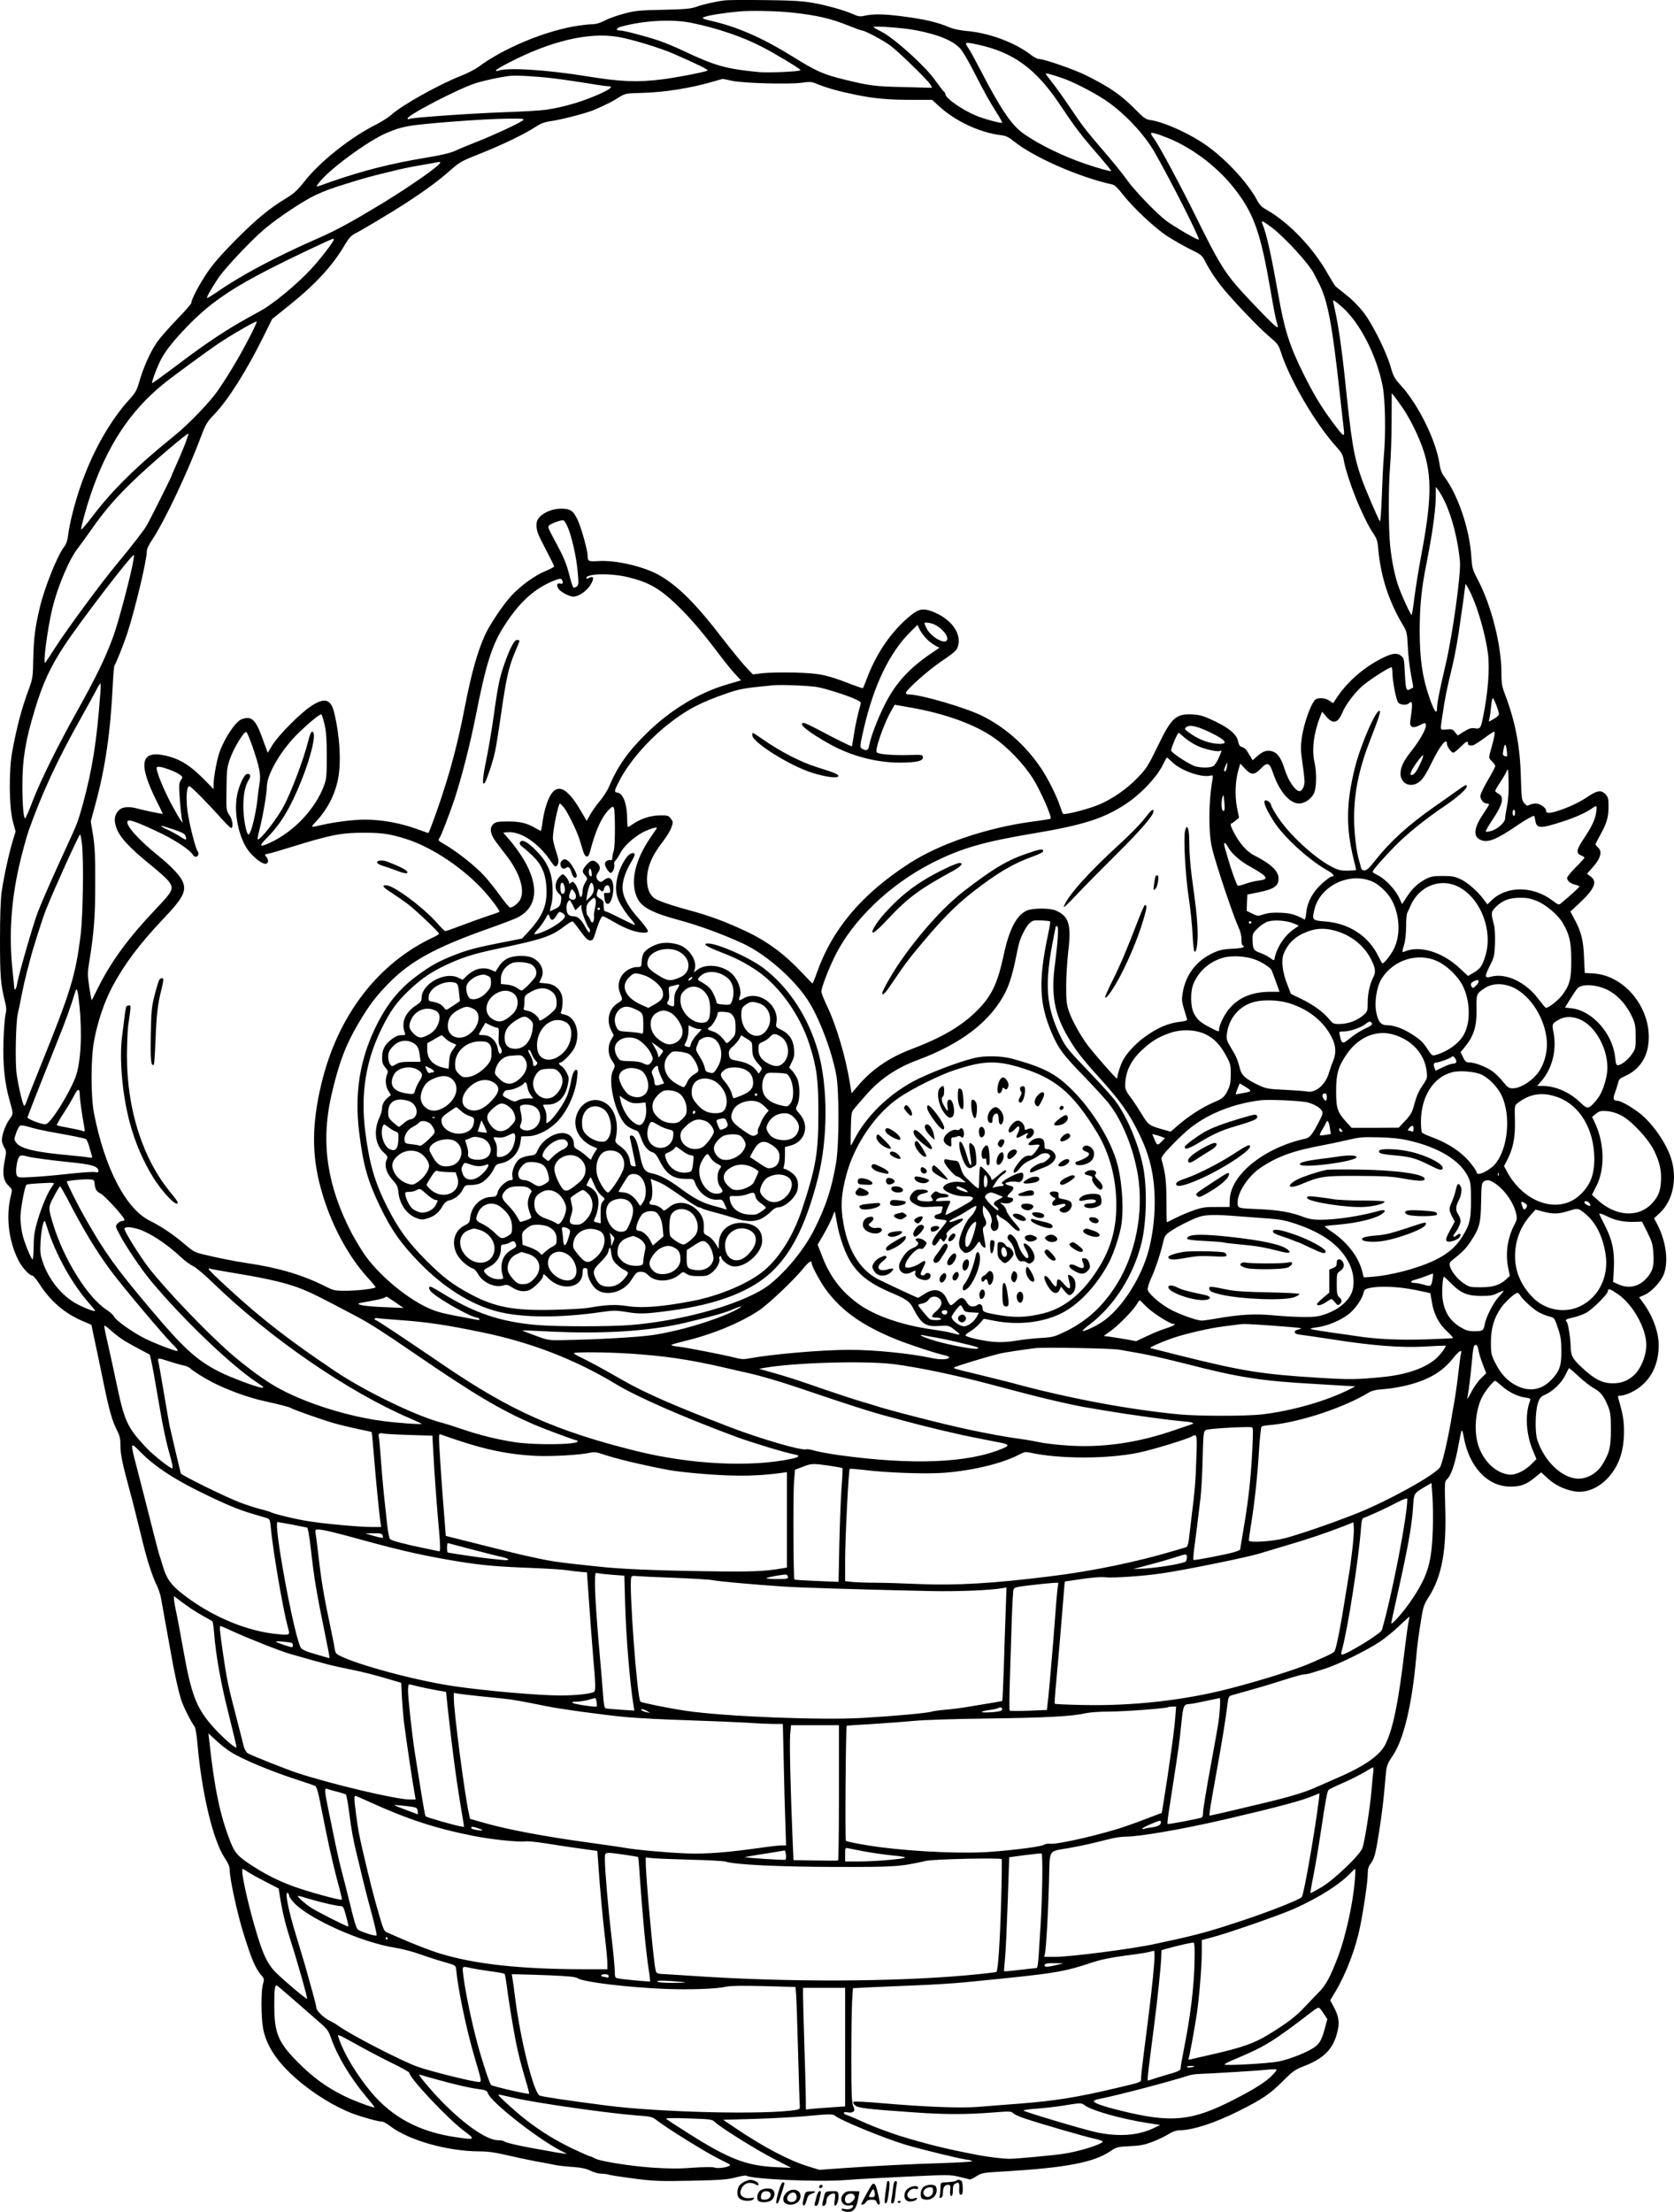 <?xml version="1.0" encoding="UTF-8"?>
<svg xmlns="http://www.w3.org/2000/svg" version="1.0" viewBox="0 0 1351.858 1785.444" preserveAspectRatio="xMidYMid meet">
  <g transform="translate(-42.5,1985.592) scale(0.1,-0.1)" fill="#000000" stroke="none">
    <path d="M6280 19853 c-70 -8 -181 -33 -232 -52 -44 -16 -89 -20 -268 -24 -191 -4 -226 -7 -314 -31 -55 -14 -125 -39 -157 -56 -41 -21 -72 -30 -107 -30 -26 0 -95 -9 -153 -19 -251 -47 -560 -178 -756 -322 -28 -21 -93 -55 -145 -75 -180 -71 -479 -238 -563 -315 -22 -20 -77 -55 -122 -78 -205 -102 -452 -298 -578 -458 -56 -71 -85 -98 -147 -136 -143 -87 -242 -170 -410 -338 -119 -121 -184 -195 -231 -266 -66 -98 -127 -215 -127 -242 0 -8 -51 -66 -113 -130 -62 -64 -135 -147 -162 -184 -55 -79 -112 -206 -145 -322 -19 -66 -31 -89 -71 -133 -168 -184 -308 -432 -408 -723 -45 -133 -86 -296 -96 -384 -5 -41 -15 -71 -32 -93 -57 -75 -159 -330 -197 -492 -38 -159 -48 -243 -52 -401 -3 -156 -5 -170 -34 -250 -60 -160 -99 -308 -137 -514 -27 -151 -25 -439 5 -556 l23 -85 -20 -65 c-34 -112 -72 -285 -93 -424 -8 -60 -13 -190 -13 -385 0 -294 5 -360 41 -502 11 -44 12 -67 4 -100 -6 -24 -14 -120 -17 -215 -6 -187 9 -338 49 -478 32 -113 32 -109 -1 -155 -32 -45 -61 -125 -61 -169 0 -14 9 -40 19 -57 18 -29 18 -35 4 -107 -21 -102 -12 -161 31 -202 31 -30 31 -30 19 -80 -42 -166 -19 -365 61 -523 28 -56 88 -122 111 -122 8 0 35 -32 60 -71 89 -137 198 -231 341 -294 l77 -33 23 -109 c13 -59 44 -208 69 -330 51 -249 74 -333 115 -413 23 -45 28 -68 28 -130 1 -70 14 -133 78 -370 15 -52 36 -136 106 -420 34 -138 78 -271 113 -340 12 -25 28 -74 33 -110 6 -36 18 -103 27 -150 9 -47 29 -161 46 -255 32 -183 62 -320 87 -400 15 -50 84 -187 108 -215 7 -9 18 -71 24 -145 35 -398 126 -776 220 -917 29 -44 40 -71 40 -98 0 -67 59 -339 106 -493 69 -224 99 -296 149 -355 25 -29 25 -33 13 -74 -16 -56 -15 -263 1 -353 26 -141 111 -270 269 -409 133 -117 310 -226 455 -281 79 -29 208 -65 237 -65 11 0 41 -16 67 -37 150 -114 461 -202 719 -203 66 0 127 -8 215 -29 68 -16 176 -39 239 -51 63 -11 137 -25 164 -31 27 -5 90 -12 140 -15 66 -5 104 -13 139 -30 27 -13 65 -24 85 -24 21 0 53 -4 72 -10 19 -5 111 -19 205 -31 149 -19 204 -21 450 -16 239 5 291 9 359 26 43 12 82 18 87 15 47 -29 588 -53 809 -35 74 6 292 18 484 27 333 16 354 16 425 -1 42 -10 81 -19 86 -22 6 -2 31 10 55 26 44 28 50 29 240 40 483 29 708 72 840 161 54 36 60 37 160 42 86 4 119 11 185 36 45 18 102 45 128 62 31 19 61 30 85 30 108 1 283 57 479 155 192 96 253 137 360 244 77 77 97 91 163 117 172 65 248 146 279 296 14 66 5 114 -36 190 l-26 47 42 70 c89 150 164 348 201 531 30 153 60 357 60 418 0 41 6 61 24 85 29 39 39 75 65 237 27 170 39 273 51 416 12 144 11 141 66 224 85 128 152 411 184 771 10 117 20 193 50 373 9 50 22 85 51 128 108 167 147 379 135 734 -5 176 -4 203 10 215 37 30 69 125 99 289 24 132 26 134 41 55 43 -239 191 -398 374 -399 84 -1 129 16 197 71 l54 44 50 -46 c56 -53 130 -90 211 -106 97 -20 205 24 286 116 83 95 121 209 122 366 0 87 -9 141 -46 267 -5 19 -3 22 20 22 15 0 51 11 80 25 145 68 226 205 226 381 0 112 -51 247 -136 358 l-22 30 47 21 c59 28 134 111 155 172 35 104 15 256 -52 389 l-29 56 47 44 c106 99 142 277 90 440 -39 123 -150 282 -251 362 -62 49 -153 101 -179 102 -38 1 -42 15 -21 71 10 30 22 66 25 81 5 20 17 32 44 43 132 55 202 167 202 320 0 259 -208 498 -446 513 l-71 4 -6 127 c-5 138 -24 211 -80 312 l-30 57 68 63 c128 120 153 178 95 220 l-29 22 38 43 c71 76 89 135 51 169 -11 10 -20 21 -20 26 0 4 15 33 33 66 56 99 72 151 72 235 0 67 -3 79 -24 102 -35 37 -66 33 -145 -20 -73 -49 -167 -92 -258 -119 -59 -17 -78 -14 -78 10 0 21 -50 55 -82 55 -16 0 -39 -5 -51 -11 -18 -10 -24 -8 -43 14 -20 23 -22 38 -27 209 -6 244 -44 444 -122 652 -31 81 -35 101 -35 191 0 222 -81 543 -190 750 -44 84 -47 97 -53 185 -13 222 -107 499 -217 646 -23 30 -33 58 -40 105 -27 188 -173 484 -316 638 -47 52 -57 69 -79 147 -34 118 -139 330 -212 430 -37 49 -90 104 -139 143 -43 34 -85 68 -92 74 -7 7 -37 55 -67 107 -114 204 -313 411 -486 509 -44 24 -62 42 -84 84 -72 133 -229 306 -385 423 -133 100 -357 204 -476 221 -34 4 -53 17 -115 80 -119 122 -211 185 -404 281 -97 48 -339 132 -381 132 -11 0 -41 15 -65 34 -130 100 -339 177 -519 192 -47 4 -105 16 -130 26 -100 44 -212 70 -396 93 -140 18 -225 19 -291 5 -43 -10 -55 -8 -105 14 -31 14 -98 36 -149 50 -191 51 -256 58 -559 61 -157 2 -301 1 -320 -2z m535 -98 c202 -21 319 -48 465 -107 52 -21 99 -38 105 -38 24 0 173 -80 230 -122 74 -56 308 -284 325 -317 l12 -24 -228 6 c-231 5 -273 10 -473 59 -175 42 -234 68 -426 188 -245 152 -451 242 -667 290 -32 7 -58 16 -58 20 0 14 120 36 290 53 91 9 298 5 425 -8z m-804 -84 c213 -44 413 -113 569 -194 109 -56 310 -178 310 -187 0 -12 -258 -23 -337 -16 -266 26 -352 50 -606 170 -65 31 -157 69 -205 85 -100 34 -281 81 -311 81 -38 0 -31 19 11 31 181 50 414 62 569 30z m1814 -60 c183 -35 302 -86 359 -152 17 -21 62 -97 100 -171 91 -178 130 -248 189 -341 27 -43 48 -80 45 -82 -7 -7 -154 33 -210 57 -115 48 -248 142 -248 173 0 7 -7 18 -16 25 -8 8 -37 46 -65 85 -80 116 -340 350 -443 399 -31 15 -56 29 -56 33 0 12 246 -6 345 -26z m-2415 -52 c103 -16 335 -86 445 -133 204 -89 298 -135 284 -140 -41 -16 -269 -59 -369 -71 -201 -25 -333 -19 -605 25 -325 53 -648 73 -717 45 -10 -4 -18 -3 -18 2 0 6 48 35 108 65 332 172 638 245 872 207z m2910 -63 c287 -61 471 -195 662 -481 118 -177 171 -248 306 -403 63 -73 113 -135 111 -137 -5 -5 -113 25 -214 60 -180 62 -366 153 -490 239 -101 70 -186 196 -360 531 -37 72 -75 141 -85 155 -40 58 -38 59 70 36z m685 -271 c83 -28 245 -110 344 -176 151 -100 315 -273 402 -425 133 -234 365 -692 355 -702 -8 -7 -196 102 -263 152 -80 60 -258 246 -318 331 -27 39 -101 131 -165 205 -173 202 -189 223 -295 380 -54 80 -120 172 -147 205 -26 33 -48 63 -48 66 0 7 44 -5 135 -36z m-4115 -1 c69 -8 191 -26 272 -39 81 -14 159 -25 173 -25 43 0 27 -18 -47 -53 -138 -65 -302 -115 -453 -137 -38 -6 -191 -15 -340 -20 -276 -10 -746 -43 -764 -54 -5 -4 -12 -3 -15 2 -13 22 408 241 549 286 76 24 199 50 275 59 50 6 206 -2 350 -19z m1445 -20 c90 -20 461 -30 564 -16 61 9 81 8 110 -4 81 -35 184 -64 326 -93 151 -31 263 -41 449 -41 l168 0 57 -52 c131 -120 327 -212 498 -233 42 -5 64 -16 105 -49 161 -130 526 -290 798 -350 16 -3 46 -32 80 -77 82 -105 253 -267 355 -335 50 -33 134 -81 188 -108 92 -45 99 -50 124 -99 34 -68 94 -158 152 -227 96 -115 288 -315 362 -377 68 -57 79 -71 95 -121 71 -226 282 -587 453 -775 37 -40 50 -63 56 -97 13 -82 73 -259 129 -385 55 -121 79 -167 110 -213 29 -43 36 -64 41 -125 20 -222 83 -419 194 -607 38 -63 39 -68 45 -186 3 -67 15 -168 26 -225 11 -56 19 -103 17 -103 -1 -1 -12 -7 -24 -13 -32 -18 -36 -5 -43 130 -5 109 -7 120 -29 138 -32 26 -66 24 -138 -10 -171 -81 -322 -218 -410 -370 -1 -2 -15 6 -31 18 -30 21 -75 27 -107 15 -34 -13 -99 -186 -117 -312 -10 -71 -10 -101 5 -205 10 -67 17 -134 17 -149 0 -38 -20 -78 -40 -78 -34 0 -91 82 -120 175 -27 84 -51 123 -86 140 -46 22 -86 12 -135 -32 l-38 -34 -15 25 c-9 14 -23 37 -31 51 -8 14 -26 27 -39 31 -18 4 -26 15 -31 40 -10 58 -64 107 -183 165 -85 41 -120 53 -169 57 -151 11 -184 -18 -298 -254 -77 -158 -90 -180 -161 -254 -85 -89 -200 -170 -309 -217 -82 -36 -284 -88 -295 -76 -4 4 -15 33 -25 63 -24 75 -96 219 -149 299 -124 186 -286 331 -476 427 -134 67 -499 174 -594 174 -14 0 -26 5 -26 11 0 24 173 179 288 257 100 68 123 88 132 117 35 106 -53 227 -209 286 -70 26 -106 20 -168 -30 -149 -118 -276 -299 -353 -501 -18 -47 -34 -87 -36 -89 -2 -2 -41 11 -86 28 -208 81 -261 92 -468 98 -96 2 -211 0 -255 -5 l-80 -10 -57 60 c-31 33 -114 135 -185 226 -218 285 -365 431 -518 517 -124 69 -349 121 -487 112 -82 -5 -88 -2 -88 47 0 38 -49 216 -77 278 -36 81 -60 98 -137 98 -98 -1 -194 -58 -198 -119 -3 -55 6 -80 73 -207 38 -72 69 -135 69 -140 0 -5 -32 -22 -71 -38 -84 -34 -208 -124 -279 -204 -68 -75 -172 -232 -209 -313 -63 -142 -109 -306 -166 -599 -51 -262 -109 -484 -191 -729 -38 -113 -91 -259 -99 -269 -1 -1 -33 10 -71 24 -142 54 -300 84 -444 84 -92 0 -246 -20 -350 -44 -88 -21 -89 -21 -49 22 94 98 157 218 183 345 28 135 16 348 -30 540 -27 110 -76 125 -184 55 -85 -54 -266 -236 -315 -316 l-38 -63 -43 118 c-55 153 -89 183 -168 153 -50 -19 -142 -158 -181 -274 -20 -59 -45 -198 -45 -251 l0 -39 -53 54 c-128 133 -212 188 -333 216 -206 47 -227 -62 -70 -375 25 -50 46 -92 46 -94 0 -4 -151 27 -208 43 -66 18 -120 13 -147 -14 -32 -33 -41 -71 -26 -124 22 -85 104 -175 302 -334 53 -43 108 -93 123 -112 48 -63 41 -79 -100 -227 -217 -228 -357 -418 -461 -624 -30 -60 -56 -111 -57 -113 -2 -1 -11 46 -20 105 -14 97 -15 117 -1 198 39 243 49 372 49 640 1 216 -3 293 -17 385 l-19 116 35 129 c82 299 124 588 143 975 3 80 10 150 14 155 15 22 80 186 108 275 64 202 152 574 152 642 0 21 15 54 45 99 97 144 285 541 394 833 38 100 48 116 109 180 108 112 258 349 394 624 l71 143 141 113 c214 172 349 320 447 488 31 52 50 73 82 89 62 32 297 172 412 247 151 98 261 179 353 260 79 70 91 77 250 140 174 69 354 156 444 215 40 27 71 38 128 46 91 14 281 64 341 89 101 44 147 67 199 100 54 34 54 34 190 38 177 4 399 39 580 93 36 10 67 19 70 20 3 0 37 -6 75 -15z m-1690 -321 c-30 -24 -225 -114 -360 -168 -66 -26 -147 -59 -181 -75 -44 -20 -112 -36 -250 -59 -267 -44 -500 -103 -750 -190 -143 -51 -131 -49 -106 -14 74 104 403 346 552 407 84 34 93 37 164 52 94 21 622 61 806 62 134 1 144 0 125 -15z m5214 -142 c208 -85 414 -245 554 -432 141 -189 194 -343 271 -789 31 -179 42 -236 55 -277 9 -30 8 -32 -8 -24 -22 12 -237 234 -321 332 -100 116 -160 217 -307 515 -142 289 -317 615 -359 671 -13 17 -24 36 -24 42 0 12 48 -1 139 -38z m-5879 -198 c0 -22 -242 -191 -470 -330 -239 -145 -365 -214 -513 -279 -341 -149 -623 -299 -816 -433 -41 -28 -78 -51 -83 -51 -10 0 34 79 93 166 60 86 272 310 377 397 113 94 315 227 409 270 86 39 128 54 258 94 135 42 175 53 315 87 130 33 176 42 340 70 41 8 78 14 83 15 4 0 7 -2 7 -6z m6711 -520 c109 -82 304 -295 345 -376 6 -12 23 -46 38 -74 73 -141 109 -329 171 -898 14 -126 28 -254 32 -284 8 -70 1 -65 -92 59 -90 121 -155 229 -232 385 -115 231 -155 356 -208 658 -55 309 -93 480 -125 555 -14 33 1 27 71 -25z m-7571 -102 c0 -16 -116 -167 -187 -241 -116 -124 -297 -273 -398 -330 -33 -18 -80 -44 -105 -58 -184 -102 -330 -199 -564 -375 -115 -87 -211 -156 -213 -154 -5 5 30 103 60 167 36 79 101 163 224 291 176 182 343 299 669 466 160 82 493 240 512 243 1 0 2 -4 2 -9z m8147 -547 c142 -126 276 -390 324 -636 21 -111 26 -379 9 -568 -5 -58 -12 -201 -16 -318 -4 -117 -11 -209 -15 -205 -12 14 -120 264 -149 348 -62 175 -82 295 -135 815 -22 211 -51 412 -75 522 -11 51 -20 93 -20 95 0 11 23 -4 77 -53z m-8838 -261 c-75 -145 -161 -288 -247 -413 -62 -90 -236 -270 -347 -360 -303 -244 -501 -438 -660 -648 -52 -68 -95 -118 -95 -110 0 24 39 168 76 278 133 395 318 677 589 897 62 51 355 266 437 321 107 73 313 191 316 182 2 -6 -29 -72 -69 -147z m9327 -555 c61 -91 127 -227 163 -334 71 -214 67 -410 -19 -864 -17 -91 -40 -232 -51 -314 -10 -82 -21 -152 -24 -154 -5 -5 -70 131 -101 216 -33 87 -60 217 -73 346 -14 142 -14 478 0 642 6 71 12 232 12 357 l1 229 24 -29 c12 -15 43 -58 68 -95z m-9846 -310 c-23 -56 -55 -131 -71 -166 -16 -35 -29 -65 -29 -68 0 -7 -180 -367 -202 -403 -27 -44 -123 -168 -241 -310 -121 -144 -405 -530 -495 -671 -40 -63 -77 -118 -81 -123 -22 -22 18 280 58 443 45 182 139 400 208 485 13 16 60 82 105 145 107 153 192 252 340 395 128 125 437 389 445 381 2 -2 -14 -51 -37 -108z m10181 -438 c60 -123 109 -318 124 -485 9 -102 -60 -598 -116 -835 -47 -199 -69 -311 -69 -348 0 -61 -23 -29 -62 84 -57 165 -78 312 -78 540 0 175 12 309 39 459 6 28 21 111 35 185 34 177 56 354 56 443 l0 72 20 -25 c11 -14 34 -54 51 -90z m-7085 -201 c32 -66 74 -246 84 -367 9 -96 8 -108 -7 -120 -10 -7 -21 -11 -27 -9 -5 2 -21 50 -35 108 -19 75 -43 135 -85 214 -94 176 -89 164 -76 180 13 15 97 45 115 41 6 -1 20 -22 31 -47z m-3511 -315 c-32 -153 -116 -466 -154 -572 -64 -176 -136 -324 -299 -617 -147 -262 -292 -555 -352 -712 -30 -79 -58 -143 -62 -143 -13 0 -23 118 -22 275 0 205 26 360 101 605 66 217 124 341 238 515 135 204 549 744 562 731 2 -2 -4 -39 -12 -82z m4006 -98 c168 -42 253 -91 396 -229 99 -95 205 -219 335 -392 41 -55 98 -125 126 -156 l51 -55 -112 -33 c-225 -65 -456 -204 -648 -392 -150 -146 -236 -268 -305 -431 -14 -34 -48 -87 -75 -118 -27 -31 -61 -80 -77 -108 l-29 -52 -53 90 c-130 220 -220 225 -280 15 -10 -34 -21 -89 -25 -123 -4 -34 -10 -62 -13 -62 -4 0 -20 8 -37 18 -71 43 -128 57 -226 57 -81 0 -100 -3 -118 -19 -36 -32 -28 -84 22 -149 23 -31 60 -80 83 -109 111 -144 153 -289 105 -362 -20 -29 -55 -55 -77 -56 -7 0 -41 42 -78 93 -36 50 -95 125 -131 164 -70 77 -222 197 -318 252 -54 31 -56 33 -42 54 16 24 82 198 122 317 56 171 126 445 168 658 87 440 133 584 239 747 124 190 244 296 405 358 35 13 47 14 53 4 14 -23 9 -39 -11 -32 -28 8 -35 -12 -16 -41 17 -27 86 -63 119 -64 43 0 104 41 137 91 35 54 30 81 -10 60 -14 -8 -21 -8 -21 -1 0 37 201 41 341 6z m6818 -166 c52 -122 105 -317 122 -448 16 -129 1 -321 -43 -532 -15 -72 -22 -80 -64 -73 -27 5 -45 -1 -86 -26 l-51 -32 -22 27 c-19 24 -26 26 -68 22 -54 -6 -52 -10 -37 91 27 178 35 219 84 421 24 104 45 219 66 375 6 44 16 109 21 145 5 36 11 81 13 100 3 19 5 37 5 40 2 10 37 -55 60 -110z m-4346 -216 c68 -34 119 -103 97 -129 -24 -29 -128 33 -160 95 -11 22 -20 42 -20 45 0 11 52 4 83 -11z m-51 -129 c24 -20 54 -41 67 -46 13 -5 22 -11 20 -13 -2 -2 -35 -25 -74 -51 -172 -118 -279 -236 -364 -405 -58 -114 -114 -261 -127 -332 -7 -40 -20 -46 -55 -27 -22 11 -21 22 13 169 80 344 206 606 370 770 l62 62 22 -45 c13 -25 43 -61 66 -82z m3748 -261 c0 -65 29 -215 46 -238 15 -21 69 -25 87 -7 30 30 32 -3 11 -141 -8 -51 18 -65 72 -38 48 25 54 25 54 -1 0 -31 -53 -125 -114 -201 -67 -85 -90 -132 -91 -186 0 -87 90 -122 159 -61 23 19 55 70 90 143 69 143 126 214 126 157 0 -21 36 -71 52 -71 5 0 31 20 56 45 48 48 62 54 62 30 0 -15 12 -19 40 -15 8 1 48 26 89 56 40 30 77 54 82 54 10 0 3 -44 -22 -131 -24 -83 -24 -82 6 -110 13 -13 25 -30 25 -37 0 -7 -27 -59 -60 -114 -33 -56 -60 -113 -60 -127 0 -30 26 -61 52 -61 10 0 18 -3 18 -7 0 -5 -23 -41 -50 -82 -75 -112 -80 -180 -15 -206 56 -24 127 5 295 120 63 43 120 75 134 75 2 0 6 -18 10 -39 10 -65 41 -65 222 -6 102 33 186 71 236 106 38 27 41 24 34 -27 -8 -62 -35 -119 -102 -219 -60 -90 -64 -118 -18 -135 13 -5 24 -13 24 -18 0 -4 -31 -39 -70 -77 -38 -38 -70 -77 -70 -86 0 -23 31 -48 68 -55 18 -4 32 -10 32 -14 0 -6 -68 -68 -152 -138 -14 -12 -22 -9 -65 24 -157 120 -370 121 -492 3 l-34 -33 -26 34 c-49 68 -133 142 -189 168 -49 23 -70 27 -147 27 -78 0 -96 -4 -140 -27 -63 -34 -108 -77 -152 -146 l-35 -54 -24 51 c-30 65 -110 150 -169 180 -25 12 -45 26 -45 29 0 14 81 107 183 211 98 99 248 220 406 326 90 61 171 132 171 151 0 22 -7 18 -94 -44 -45 -32 -119 -85 -166 -117 -209 -146 -357 -280 -477 -432 -49 -63 -71 -83 -89 -83 -18 0 -25 7 -30 28 -3 15 -8 34 -11 42 -23 71 -43 231 -43 350 0 211 40 403 133 640 66 170 82 218 74 227 -25 24 -154 -272 -200 -457 -72 -288 -74 -488 -8 -750 11 -41 18 -76 17 -78 -2 -1 -32 -3 -67 -4 -54 -1 -74 3 -129 31 -142 73 -347 263 -441 409 -27 42 -49 82 -49 88 0 20 -39 49 -51 37 -14 -14 18 -85 79 -177 82 -124 281 -305 430 -388 48 -27 60 -48 28 -48 -7 0 -42 -27 -78 -59 -74 -68 -116 -147 -125 -237 -3 -30 -9 -53 -12 -51 -73 40 -113 52 -193 55 -62 3 -101 -1 -136 -12 -48 -16 -51 -16 -94 5 l-45 22 2 66 3 66 85 17 c130 26 167 51 167 113 0 60 -62 119 -204 190 -52 27 -114 98 -156 180 -26 50 -32 69 -22 73 7 2 24 14 38 26 l25 21 -17 85 c-18 96 -13 215 12 301 l15 51 38 -41 c49 -53 75 -53 126 -1 55 57 72 51 100 -32 51 -150 134 -248 211 -248 45 0 100 38 121 84 20 46 22 166 4 246 -24 102 -7 240 45 370 l16 41 35 -41 c54 -62 93 -52 129 35 25 61 97 157 159 212 50 45 217 153 237 153 4 0 8 -21 8 -46z m-10435 -166 c-28 -385 -65 -614 -140 -890 -41 -148 -47 -162 -128 -338 -106 -229 -196 -433 -236 -535 -36 -92 -159 -519 -168 -582 -5 -39 -23 -61 -23 -30 0 6 -7 75 -15 152 -28 267 -10 546 52 820 22 100 61 242 79 295 111 311 232 572 433 929 50 89 102 184 116 211 14 28 28 50 31 50 3 0 3 -37 -1 -82z m5790 52 c70 -13 227 -62 303 -96 47 -21 53 -26 46 -46 -17 -55 -45 -180 -55 -253 -7 -44 -13 -81 -14 -83 -3 -4 -137 62 -266 131 -58 31 -113 57 -122 57 -57 0 37 -75 213 -173 168 -93 373 -147 559 -147 136 0 193 13 189 44 -3 20 -8 21 -114 17 -115 -3 -232 5 -254 19 -11 7 -10 20 4 72 24 85 71 202 107 264 l29 51 127 -22 c282 -49 525 -138 679 -247 111 -78 235 -208 310 -325 59 -93 157 -315 143 -326 -2 -2 -75 -14 -161 -25 -364 -51 -733 -177 -978 -334 -386 -249 -625 -532 -750 -889 -16 -46 -32 -83 -34 -81 -3 1 -34 32 -68 69 -154 166 -295 271 -478 356 -166 77 -282 120 -455 167 -154 42 -262 80 -284 102 -34 31 -51 80 -51 144 0 100 40 195 132 312 27 35 57 84 65 109 15 42 14 46 -5 71 -18 25 -25 27 -93 26 -76 -2 -154 -28 -219 -74 -15 -11 -31 -20 -34 -20 -3 0 -6 26 -6 59 0 124 -31 212 -79 219 -28 4 -27 11 13 90 77 152 231 331 396 461 149 118 262 177 471 249 110 38 138 43 374 66 66 7 296 -3 360 -14z m5484 -146 c11 -31 21 -63 21 -72 0 -10 -19 -27 -41 -39 l-41 -23 6 33 c4 17 10 60 13 95 3 34 9 62 13 62 4 0 17 -25 29 -56z m-9463 -156 c14 -64 18 -123 18 -258 0 -156 -3 -182 -22 -235 -70 -188 -242 -371 -433 -460 -92 -43 -98 -32 -24 42 109 111 185 237 272 453 85 211 127 400 89 400 -9 0 -21 -30 -35 -87 -34 -136 -132 -396 -194 -513 -55 -105 -196 -284 -211 -269 -3 2 4 37 14 76 27 105 60 294 60 349 0 99 115 296 252 430 81 79 171 154 187 154 5 0 16 -37 27 -82z m7148 -62 c143 -68 161 -105 44 -92 -69 8 -143 39 -207 86 -42 31 -44 33 -25 47 28 21 81 9 188 -41z m-7732 -110 c60 -176 71 -234 59 -302 -5 -32 -13 -88 -16 -124 -13 -123 -54 -290 -73 -290 -18 0 -42 131 -42 227 0 100 15 170 48 221 17 27 4 49 -23 38 -22 -8 -63 -100 -76 -172 -29 -153 21 -367 107 -463 52 -58 108 -95 129 -87 20 7 19 35 -1 57 -14 16 -13 18 18 24 18 3 96 26 173 50 328 102 417 120 605 119 142 0 205 -10 334 -50 211 -67 468 -239 633 -424 63 -70 128 -159 121 -165 -1 -1 -44 -17 -94 -33 -50 -17 -145 -51 -211 -76 -66 -25 -125 -46 -131 -46 -6 0 -35 28 -65 63 -115 130 -353 307 -414 307 -38 0 -27 -15 45 -61 37 -24 94 -64 127 -88 66 -50 255 -229 255 -242 0 -4 -17 -16 -37 -25 -453 -209 -779 -632 -912 -1184 -78 -325 -80 -575 -5 -847 75 -276 216 -543 379 -721 37 -40 65 -75 63 -77 -12 -12 -128 -26 -225 -28 -107 -1 -108 -1 -188 39 -181 90 -373 147 -625 184 -95 14 -241 43 -347 69 -74 17 -88 25 -157 84 -94 80 -190 144 -279 188 -194 94 -366 423 -453 869 -26 130 -26 443 0 580 29 159 82 315 147 439 98 184 222 349 412 549 165 173 194 231 152 312 -24 47 -97 122 -190 197 -157 126 -264 245 -251 278 7 20 58 4 232 -77 142 -65 273 -151 297 -193 4 -8 15 -15 23 -15 19 0 29 27 16 43 -19 23 -72 237 -84 335 -12 104 -5 192 16 192 13 0 153 -142 267 -270 37 -41 70 -72 74 -68 16 15 6 71 -19 107 -24 35 -24 40 -22 206 2 158 4 176 30 250 31 86 111 218 130 212 6 -2 27 -52 48 -111z m7525 69 c21 -19 65 -48 98 -65 58 -30 176 -57 195 -45 14 9 13 1 -14 -59 -13 -30 -33 -59 -44 -65 -26 -14 -96 -14 -144 -1 -43 12 -187 105 -195 126 -5 13 50 144 61 144 3 0 22 -16 43 -35z m2608 -153 c-2 -3 -12 -2 -21 2 -13 5 -15 14 -9 44 11 59 19 61 27 7 4 -27 5 -51 3 -53z m-700 -59 c-29 -64 -51 -93 -71 -93 -10 0 -11 6 -3 27 13 35 93 144 97 132 2 -5 -8 -35 -23 -66z m-2009 16 c65 -68 231 -130 308 -115 27 6 28 5 23 -27 -33 -186 -34 -431 -3 -562 30 -123 166 -531 211 -630 17 -37 27 -76 26 -102 -1 -23 3 -45 9 -48 25 -15 3 -23 -82 -27 -75 -4 -106 -11 -158 -35 -132 -61 -218 -173 -243 -316 -10 -59 -9 -75 9 -134 12 -38 23 -75 25 -83 3 -11 -9 -16 -51 -21 -105 -12 -194 -51 -306 -135 -65 -49 -135 -126 -162 -180 -18 -34 -42 -107 -42 -127 0 -10 -4 -17 -8 -15 -11 4 -173 189 -227 258 -59 77 -130 203 -157 280 -19 56 -23 85 -23 205 0 77 8 204 17 283 26 214 5 283 -101 328 -48 21 -184 21 -233 0 -83 -36 -143 -150 -187 -357 -50 -233 -98 -334 -217 -452 -127 -126 -283 -217 -534 -312 -174 -66 -317 -164 -424 -291 l-54 -63 -12 72 c-34 217 -111 477 -191 643 -23 49 -42 97 -41 107 2 35 55 174 108 282 141 290 443 580 782 753 235 120 417 173 837 243 388 65 555 119 730 234 131 87 261 227 309 333 10 23 22 42 26 42 3 0 19 -14 36 -31z m447 -46 c-3 -18 -9 -33 -14 -33 -12 0 -11 14 3 45 14 32 17 29 11 -12z m-8528 -24 c28 -11 61 -27 74 -38 23 -17 23 -19 6 -44 -16 -24 -16 -40 -7 -165 6 -76 14 -147 18 -158 18 -51 -28 20 -90 137 -63 120 -116 250 -116 285 0 18 34 13 115 -17z m10790 -290 c-8 -42 -15 -86 -15 -98 0 -32 -56 -84 -108 -101 -23 -7 -45 -10 -48 -7 -4 4 23 50 59 104 79 118 91 177 42 203 -14 7 -25 17 -25 22 0 5 17 35 38 66 21 31 45 72 53 90 13 31 14 26 17 -85 2 -77 -3 -144 -13 -194z m-2282 24 c4 -50 2 -63 -9 -63 -15 0 -19 64 -8 108 9 31 10 27 17 -45z m-5338 -30 c31 -36 108 -192 130 -263 9 -30 23 -73 29 -95 18 -56 42 -58 56 -3 44 170 94 281 155 341 23 23 30 25 37 13 12 -22 12 -317 -1 -349 -6 -16 -11 -40 -11 -53 0 -16 -5 -24 -12 -21 -19 6 -48 -11 -48 -29 0 -24 32 -74 47 -74 17 0 35 47 28 70 -3 9 2 23 11 30 8 8 26 35 39 61 27 53 104 124 178 165 47 25 117 48 117 37 0 -2 -20 -32 -44 -66 -136 -194 -177 -379 -111 -507 36 -69 122 -114 330 -170 163 -44 351 -113 515 -188 197 -90 439 -306 546 -487 86 -145 176 -387 211 -568 26 -131 25 -565 0 -717 -36 -210 -80 -346 -177 -540 -77 -153 -215 -324 -351 -436 -184 -151 -682 -297 -1133 -334 -162 -13 -593 -13 -751 0 -295 25 -505 95 -766 256 -48 30 -92 54 -98 54 -19 0 -12 -25 12 -47 70 -63 322 -203 365 -203 6 0 14 -5 18 -12 5 -8 -2 -9 -27 -4 -19 4 -83 16 -144 27 -60 11 -135 27 -165 37 -181 54 -445 259 -584 451 -31 44 -81 126 -111 183 -198 379 -250 728 -166 1103 60 265 117 416 222 593 85 143 137 212 238 316 178 183 380 294 816 448 94 33 193 71 222 84 168 80 188 255 53 479 -27 44 -74 109 -105 145 l-56 65 37 3 c106 9 252 -90 349 -237 32 -47 41 -50 56 -18 8 18 5 39 -15 99 -14 42 -26 91 -26 110 0 68 44 278 57 278 2 0 15 -12 28 -27z m7685 -48 c0 -14 -4 -25 -10 -25 -5 0 -10 11 -10 25 0 14 5 25 10 25 6 0 10 -11 10 -25z m-10835 -134 c59 -19 91 -35 96 -48 16 -40 8 -43 -33 -15 -24 16 -69 41 -100 56 -32 14 -58 28 -58 31 0 7 -6 8 95 -24z m-738 -118 c15 -139 8 -574 -10 -728 -42 -336 -78 -455 -329 -1075 -52 -129 -101 -252 -107 -272 -7 -21 -16 -38 -20 -38 -11 0 -48 158 -62 260 -13 96 -6 420 10 485 6 22 20 90 31 150 12 61 31 144 42 185 11 41 23 84 25 95 22 88 101 337 130 410 68 169 265 604 275 605 3 0 10 -35 15 -77z m9258 -29 c26 -49 98 -112 182 -157 38 -21 83 -49 99 -62 35 -30 25 -40 -49 -49 -27 -4 -72 -16 -100 -26 -28 -11 -54 -16 -58 -12 -9 10 -54 135 -74 207 -9 33 -21 73 -26 89 -18 58 -3 64 26 10z m1163 -274 c57 -25 129 -95 160 -157 62 -121 68 -276 14 -385 -28 -57 -86 -128 -96 -117 -2 2 -17 31 -34 64 -80 159 -237 259 -427 273 -103 8 -106 11 -85 97 46 191 282 305 468 225z m702 -46 c175 -95 273 -353 210 -555 -25 -81 -40 -102 -95 -135 l-45 -26 -71 66 c-140 129 -320 183 -441 131 -22 -9 -22 -4 -3 59 9 29 15 89 15 143 0 51 4 101 10 111 5 9 17 35 26 57 71 162 247 229 394 149z m624 -110 c74 -29 173 -113 211 -178 55 -94 68 -151 69 -296 1 -153 -11 -202 -71 -284 -29 -40 -112 -106 -134 -106 -3 0 -29 31 -58 69 -103 139 -265 216 -385 183 -52 -15 -54 0 -10 88 35 68 38 81 42 179 2 63 -1 124 -8 151 -26 98 -25 104 15 145 54 53 106 73 192 74 56 1 88 -5 137 -25z m-3928 -166 c2 -3 -5 -47 -16 -99 -80 -374 -74 -561 27 -798 54 -127 92 -179 258 -349 82 -85 172 -183 200 -218 112 -140 205 -370 240 -589 47 -294 -19 -631 -171 -875 -109 -175 -238 -295 -409 -379 -95 -46 -106 -49 -203 -55 -57 -3 -147 -13 -200 -22 -65 -11 -124 -14 -177 -10 -90 7 -227 38 -232 52 -2 6 14 20 36 32 21 12 55 40 75 62 l36 41 88 -17 c182 -35 372 -16 522 53 147 68 293 219 398 413 35 66 78 189 98 283 26 126 15 348 -26 511 -49 190 -199 437 -369 606 -132 131 -230 181 -486 251 -87 23 -224 25 -309 3 -134 -34 -368 -124 -484 -186 -205 -110 -384 -286 -478 -470 -13 -27 -26 -48 -28 -48 -2 0 -2 61 0 135 3 125 5 137 28 162 13 16 51 60 85 99 116 136 252 229 428 294 355 132 590 314 708 548 32 64 59 152 84 277 25 126 32 149 64 210 25 50 48 77 77 89 16 6 128 1 136 -6z m1966 -16 l42 -18 -48 -34 c-73 -53 -134 -149 -148 -233 -3 -16 -6 -16 -37 7 -19 14 -55 32 -81 41 -52 17 -60 33 -60 118 0 35 6 46 44 82 24 24 61 47 82 53 52 15 154 7 206 -16z m-342 8 c0 -5 -4 -10 -10 -10 -5 0 -10 5 -10 10 0 6 5 10 10 10 6 0 10 -4 10 -10z m-1563 -122 c-3 -51 -13 -142 -21 -203 -36 -255 -8 -412 108 -608 59 -101 108 -164 245 -316 174 -193 238 -282 320 -447 93 -186 131 -351 131 -568 0 -142 -23 -301 -60 -421 -69 -220 -221 -445 -365 -540 -55 -37 -143 -77 -157 -73 -5 2 22 27 61 56 195 149 351 395 415 657 41 170 46 453 11 620 -38 183 -133 406 -224 526 -27 36 -121 139 -208 230 -174 181 -192 203 -235 291 -118 244 -130 424 -53 805 8 40 15 75 15 78 0 3 5 5 11 5 8 0 10 -27 6 -92z m2233 57 c132 -34 241 -120 298 -234 35 -71 39 -102 17 -144 -28 -54 -45 -131 -45 -202 0 -65 -2 -74 -27 -97 -54 -49 -129 -78 -204 -78 -44 0 -51 3 -81 40 -48 58 -125 114 -223 162 l-85 41 -31 81 c-37 92 -48 189 -29 239 35 89 96 147 194 183 72 27 136 30 216 9z m-641 -234 c62 -23 127 -66 136 -89 4 -10 20 -52 35 -94 l28 -78 -76 0 c-138 0 -245 -42 -321 -126 -45 -49 -91 -140 -91 -179 0 -20 -2 -20 -73 17 -76 39 -103 62 -130 113 -29 55 -31 181 -2 245 43 100 131 175 237 205 69 20 186 13 257 -14z m1474 -14 c78 -36 167 -122 206 -201 58 -118 63 -285 11 -385 -38 -74 -130 -142 -232 -171 -26 -8 -30 -5 -62 43 -39 61 -62 83 -136 129 -66 42 -140 68 -191 68 -51 0 -73 26 -89 100 -18 85 2 212 43 277 96 152 292 213 450 140z m314 -195 c-23 -23 -29 -25 -37 -12 -13 21 -8 33 21 47 38 19 48 -2 16 -35z m300 -18 c138 -65 253 -246 269 -423 8 -78 -13 -170 -52 -237 -47 -81 -155 -155 -225 -153 -29 0 -40 8 -77 54 -23 30 -63 68 -88 86 -53 36 -140 69 -184 69 -25 0 -33 7 -50 42 l-20 41 34 41 c74 91 97 166 95 308 -3 120 -1 124 70 170 62 39 148 39 228 2z m718 -1 c100 -34 188 -121 242 -239 23 -50 27 -73 27 -154 1 -87 -1 -99 -26 -137 -30 -46 -82 -89 -113 -95 -17 -3 -21 5 -27 66 -22 192 -187 376 -353 393 l-52 6 44 71 c24 39 50 77 57 84 32 32 117 34 201 5z m-12299 -141 c24 -227 12 -461 -30 -577 -29 -81 -113 -231 -176 -317 -37 -50 -56 -68 -72 -67 -33 0 -143 43 -141 55 3 15 145 375 236 601 71 176 103 263 153 422 10 30 19 -5 30 -117z m9782 12 c135 -45 239 -123 307 -228 57 -90 67 -157 36 -234 -11 -26 -27 -72 -36 -102 -28 -92 -107 -158 -173 -145 -20 4 -102 10 -182 14 -135 6 -150 9 -212 38 -100 47 -136 78 -148 127 -21 80 -31 104 -72 171 -37 61 -40 73 -35 116 14 114 85 208 191 248 79 31 225 29 324 -5z m2351 -134 c135 -69 232 -285 201 -443 -18 -91 -46 -159 -86 -205 -59 -70 -69 -71 -123 -19 -88 86 -203 137 -309 137 l-44 0 37 42 c88 104 124 256 94 398 -13 59 -8 68 54 100 49 25 117 21 176 -10z m-1695 -25 c4 -11 -12 -23 -57 -43 -34 -16 -88 -50 -119 -76 -63 -51 -67 -50 -83 22 -7 32 -7 32 34 32 47 0 140 32 173 60 28 23 44 25 52 5z m-1343 -88 c68 -33 117 -83 165 -172 36 -65 38 -76 38 -150 0 -61 -5 -91 -22 -126 -26 -56 -43 -71 -112 -100 -95 -40 -210 -114 -303 -196 l-48 -42 -68 19 c-105 30 -114 36 -164 120 -27 44 -63 99 -81 124 -55 71 -59 84 -52 150 9 89 53 172 131 244 76 71 130 105 223 138 93 34 213 30 293 -9z m1496 3 c159 -37 272 -154 289 -301 6 -52 4 -60 -23 -100 -43 -62 -57 -95 -78 -172 -15 -57 -27 -79 -71 -127 l-54 -57 -190 -1 -190 0 -39 43 c-75 81 -86 114 -86 250 0 141 15 196 81 295 89 135 228 200 361 170z m521 -200 c16 -25 8 -40 -21 -40 -12 0 -48 -13 -80 -29 l-59 -28 -9 24 c-11 29 -4 43 19 43 19 0 107 32 118 43 12 11 18 8 32 -13z m-3534 -65 c300 -87 443 -206 643 -535 99 -165 153 -368 153 -580 0 -230 -61 -408 -208 -604 -108 -143 -236 -235 -379 -271 -143 -36 -247 -38 -408 -6 -74 14 -85 20 -85 47 0 28 -25 43 -43 25 -6 -6 -23 -11 -38 -11 -20 0 -32 9 -48 35 -25 43 -48 44 -86 5 -16 -16 -34 -30 -41 -30 -6 0 -19 18 -28 39 -34 87 -105 107 -187 51 -24 -16 -47 -30 -50 -30 -7 0 -200 90 -317 147 -158 78 -260 252 -293 500 -15 112 -7 200 29 339 65 250 238 503 435 635 106 71 316 175 432 214 229 77 336 83 519 30z m3749 -65 c62 -31 132 -106 162 -174 71 -160 48 -411 -49 -538 -45 -59 -156 -113 -156 -75 0 6 -20 38 -45 69 -71 91 -184 167 -325 218 -36 13 -68 29 -72 34 -4 6 -8 45 -8 86 0 204 100 362 253 401 62 16 188 5 240 -21z m-1907 -99 c50 -31 49 -36 -11 -46 -22 -4 -48 -9 -57 -11 -17 -5 -17 -3 -1 40 10 25 19 46 20 46 2 0 24 -13 49 -29z m-9416 -71 c0 -31 16 -144 36 -254 5 -29 4 -37 -5 -32 -6 4 -57 16 -112 26 -55 10 -102 20 -105 23 -3 2 19 42 49 88 30 46 70 112 88 147 34 67 48 67 49 2z m10070 -10 c0 -35 -10 -38 -28 -10 -14 23 -8 40 14 40 9 0 14 -11 14 -30z m1868 -2 c177 -66 291 -260 292 -494 0 -138 -35 -222 -124 -301 -171 -150 -449 -55 -584 201 l-21 39 30 58 c45 91 61 176 58 312 -3 116 -3 119 21 138 99 78 204 93 328 47z m-2022 -41 c58 -17 100 -42 115 -69 8 -15 4 -32 -19 -76 -56 -110 -79 -140 -114 -147 -337 -74 -608 -294 -612 -496 l-1 -56 -105 0 c-90 1 -117 -3 -185 -27 -44 -15 -110 -43 -147 -62 -37 -19 -68 -34 -70 -34 -2 0 -3 78 -3 173 -1 162 -8 222 -40 333 -5 17 12 41 86 118 50 53 122 119 158 146 149 113 342 187 551 214 70 9 335 -3 386 -17z m2526 -102 c84 -41 222 -188 271 -287 46 -96 61 -162 55 -252 -5 -80 -24 -124 -76 -178 -107 -112 -288 -101 -431 28 l-50 45 34 67 c74 145 68 353 -14 523 l-19 39 31 26 c28 21 40 25 87 21 34 -2 77 -14 112 -32z m-2347 -106 l7 -47 -42 -7 c-23 -4 -44 -5 -46 -2 -3 3 5 22 19 44 13 21 27 47 31 57 10 28 23 9 31 -45z m-10330 -30 c191 -34 272 -51 284 -58 7 -4 19 -32 27 -62 9 -30 18 -63 21 -73 5 -17 2 -18 -28 -13 -19 4 -86 11 -149 17 -279 25 -397 53 -433 101 -19 26 -19 29 -2 78 9 28 24 55 32 60 10 5 38 1 77 -11 33 -11 111 -28 171 -39z m11005 25 c0 -20 -4 -25 -16 -20 -9 3 -20 6 -26 6 -6 0 -3 9 7 20 24 27 35 25 35 -6z m-580 -9 c10 -12 10 -15 -4 -15 -9 0 -16 7 -16 15 0 8 2 15 4 15 2 0 9 -7 16 -15z m-1454 -55 l27 -11 -28 -29 c-32 -33 -36 -32 -59 24 l-16 38 25 -6 c13 -3 36 -11 51 -16z m1990 -29 c249 -56 425 -164 487 -299 19 -41 21 -65 21 -187 0 -156 -10 -195 -71 -293 -51 -82 -118 -138 -218 -187 -142 -69 -365 -127 -529 -137 l-48 -3 -14 54 c-30 115 -123 234 -247 316 -31 21 -55 40 -53 42 2 3 50 9 105 13 167 15 309 50 361 90 34 26 19 35 -32 21 -150 -42 -341 -71 -470 -71 -58 0 -94 6 -143 25 -96 36 -193 53 -345 60 -186 8 -180 6 -180 58 0 80 86 210 184 276 137 93 266 139 516 185 41 8 116 23 165 35 128 29 136 30 285 26 89 -2 166 -10 226 -24z m-11147 -131 c32 -9 197 -31 336 -45 185 -18 235 -34 235 -73 0 -10 -8 -12 -28 -7 -16 3 -109 -3 -208 -14 -98 -11 -232 -23 -296 -26 -107 -6 -117 -5 -127 12 -11 21 -5 93 11 136 11 29 25 32 77 17z m11878 -152 c-3 -8 -6 -5 -6 6 -1 11 2 17 5 13 3 -3 4 -12 1 -19z m-11339 -58 c6 -57 14 -70 50 -89 35 -18 192 -190 192 -211 0 -6 -8 -10 -18 -10 -11 0 -27 -9 -38 -21 -18 -20 -18 -22 16 -86 48 -94 177 -285 255 -378 255 -306 636 -671 850 -815 62 -42 59 -39 53 -45 -11 -12 -257 79 -360 132 -180 94 -281 186 -544 498 -286 339 -373 461 -526 730 -64 111 -158 299 -153 304 7 7 127 19 175 17 40 -1 45 -4 48 -26z m11323 -15 c74 -55 139 -152 158 -236 8 -36 7 -49 -9 -79 -59 -108 -79 -235 -57 -349 l15 -74 -27 -25 c-51 -49 -108 -67 -207 -67 -88 0 -93 1 -142 34 -50 35 -98 95 -109 140 -4 18 0 29 18 43 84 66 112 95 152 155 71 108 80 145 83 317 2 131 4 152 20 163 28 21 53 15 105 -22z m-11651 9 c0 -3 -8 -18 -19 -32 -33 -48 -79 -156 -111 -263 -25 -85 -32 -124 -33 -211 -1 -60 -5 -108 -8 -108 -12 0 -68 137 -83 203 -9 38 -16 99 -16 136 0 64 34 248 48 263 6 6 51 10 180 16 23 1 42 -1 42 -4z m110 -126 c121 -236 231 -419 349 -578 93 -126 443 -542 506 -601 38 -36 45 -54 18 -46 -68 20 -180 65 -247 98 -98 49 -235 146 -249 176 -6 13 -32 37 -58 54 -153 98 -344 401 -433 687 -43 141 -43 141 5 231 24 45 46 81 49 81 4 0 30 -46 60 -102z m11786 -49 c3 -6 -1 -18 -9 -27 -15 -14 -17 -13 -27 12 -15 40 -13 48 9 36 11 -5 23 -15 27 -21z m504 16 c7 -9 10 -18 7 -21 -7 -8 -47 14 -47 26 0 15 26 12 40 -5z m-51 -72 c96 -72 155 -181 181 -334 34 -199 -68 -384 -244 -443 -119 -39 -258 -3 -347 91 -92 96 -139 207 -139 328 0 126 43 240 127 334 l38 43 61 -16 c80 -21 125 -20 199 3 80 25 82 25 124 -6z m-6025 -89 c20 -116 67 -247 115 -321 71 -109 160 -174 351 -254 86 -36 124 -63 145 -105 69 -135 103 -159 214 -151 70 4 79 3 111 -21 60 -45 67 -54 34 -47 -16 4 -42 11 -59 15 -16 5 -82 16 -145 25 -242 34 -466 112 -597 209 -137 100 -225 217 -289 382 l-36 93 51 88 c28 48 58 109 68 135 9 26 18 46 19 45 1 -1 9 -43 18 -93z m6225 51 c61 -31 136 -45 216 -42 l60 2 44 -87 c38 -77 44 -98 48 -171 7 -101 -5 -144 -56 -200 -61 -68 -144 -86 -227 -48 l-42 19 6 111 c6 139 -12 227 -74 348 -24 47 -44 87 -44 89 0 9 22 2 69 -21z m-3009 5 c69 -5 184 -14 257 -19 110 -8 150 -16 238 -46 223 -76 361 -180 429 -325 39 -84 43 -182 9 -246 -34 -64 -103 -118 -191 -151 -66 -24 -91 -28 -182 -28 -58 0 -169 6 -246 13 -153 15 -275 8 -464 -25 -52 -9 -106 -17 -120 -17 -38 1 -152 40 -238 82 -81 39 -189 130 -198 166 -3 13 7 48 24 87 36 78 74 190 97 284 15 66 19 72 64 103 58 39 177 99 235 117 52 16 127 18 286 5z m-9596 -87 c69 -221 200 -457 344 -621 53 -61 54 -63 26 -56 -16 3 -63 22 -104 42 -133 62 -248 198 -300 352 -19 56 -22 79 -17 165 5 86 20 165 33 165 2 0 10 -21 18 -47z m748 -22 c93 -32 225 -120 339 -227 31 -29 73 -59 93 -68 21 -9 93 -69 164 -138 460 -446 1090 -878 1592 -1093 46 -20 87 -39 90 -42 8 -8 -201 7 -318 23 -323 43 -700 171 -913 309 -97 62 -216 153 -309 234 -197 172 -518 507 -663 692 -70 90 -197 294 -197 316 0 19 58 16 122 -6z m5428 -272 c0 -23 74 -160 120 -220 125 -167 290 -283 558 -393 103 -42 332 -117 400 -131 17 -4 32 -11 32 -15 0 -19 -72 -22 -142 -6 -173 37 -459 66 -661 66 -227 0 -630 -35 -816 -70 -36 -7 -64 -6 -103 5 -90 23 -400 84 -466 91 -35 4 -60 10 -55 14 4 4 51 17 103 30 226 54 450 146 603 247 80 54 281 244 359 340 46 56 68 70 68 42z m-4636 -84 c261 -43 409 -79 531 -129 80 -33 141 -64 433 -218 100 -53 213 -125 452 -289 494 -338 700 -461 975 -581 81 -35 331 -128 344 -128 6 0 11 -4 11 -9 0 -27 -348 -31 -510 -6 -138 21 -287 58 -424 105 -61 21 -140 46 -176 55 -203 55 -608 252 -843 409 -380 255 -599 425 -874 678 -84 77 -153 144 -153 150 0 5 4 7 8 4 5 -3 106 -21 226 -41z m9650 -42 c-10 -62 -13 -64 -68 -48 -27 8 -62 15 -78 15 -37 0 -36 17 2 25 16 4 56 17 87 29 32 13 59 22 61 21 1 -1 0 -20 -4 -42z m149 -36 c78 -79 132 -102 242 -102 73 0 98 4 134 23 25 12 46 20 48 19 2 -2 -15 -24 -38 -48 -45 -49 -103 -163 -114 -224 -9 -50 -16 -55 -85 -55 -43 0 -67 7 -106 30 -89 51 -137 127 -150 239 -6 56 2 171 12 171 3 0 28 -24 57 -53z m-297 -52 c71 -14 129 -27 130 -28 0 -1 6 -35 13 -74 14 -93 57 -175 123 -235 28 -26 49 -50 47 -53 -3 -2 -106 -7 -230 -11 -214 -6 -386 2 -544 26 -33 5 -127 19 -210 30 -82 12 -157 24 -165 28 -8 3 12 9 46 13 84 10 195 56 259 106 55 43 110 123 122 175 4 22 13 29 47 37 81 18 228 12 362 -14z m1644 -35 c121 -82 230 -277 230 -410 0 -87 -44 -195 -101 -246 -49 -44 -101 -64 -167 -64 -91 0 -152 32 -265 139 -63 60 -77 88 -78 158 -1 65 -20 187 -32 199 -15 16 -5 23 49 34 30 7 78 23 105 37 53 28 179 153 179 178 0 23 17 18 80 -25z m-791 -7 c17 -32 109 -117 153 -140 24 -13 62 -28 85 -34 42 -11 42 -12 69 -93 23 -67 28 -99 28 -186 1 -119 -14 -162 -82 -233 -79 -82 -177 -98 -280 -46 -73 36 -127 94 -173 186 -31 63 -34 75 -34 163 0 113 25 198 83 281 34 49 112 119 132 119 5 0 14 -8 19 -17z m-9082 -59 l67 -46 -164 7 c-141 6 -212 17 -198 30 1 2 45 10 97 19 51 9 101 21 110 26 9 5 17 10 18 10 2 0 33 -21 70 -46z m4398 26 c24 -26 14 -60 -30 -99 -44 -38 -44 -51 -1 -51 19 0 38 -4 41 -10 7 -12 -74 -14 -91 -2 -15 9 -94 105 -94 113 0 4 15 10 34 13 20 4 41 16 50 31 20 31 65 33 91 5z m1665 -59 c44 -46 190 -141 217 -141 33 0 7 -17 -57 -37 -38 -12 -107 -40 -154 -63 l-86 -40 -82 15 c-46 8 -105 17 -131 21 l-49 6 59 42 c64 47 180 166 209 215 10 17 20 31 23 31 2 0 25 -22 51 -49z m-1478 -18 c12 -25 19 -28 71 -31 l57 -3 -15 -28 c-21 -42 -72 -81 -104 -81 -38 0 -100 47 -101 76 0 13 61 94 72 94 4 0 13 -12 20 -27z m-1857 -23 c-163 -78 -437 -159 -650 -191 -118 -17 -446 -36 -730 -41 -105 -2 -115 -1 -217 37 -59 21 -106 40 -105 41 1 2 81 -1 177 -6 462 -25 845 -1 1141 69 251 60 333 84 404 117 17 7 37 13 45 13 8 0 -21 -17 -65 -39z m1729 2 c2 -4 1 -14 -3 -20 -10 -16 -41 -5 -41 14 0 15 35 20 44 6z m-4419 -72 c214 -15 371 -38 665 -99 393 -81 750 -219 1076 -416 171 -104 545 -268 979 -429 123 -45 396 -128 469 -141 46 -9 36 -21 -29 -35 -332 -70 -816 -45 -1255 64 -649 162 -1013 325 -1555 694 -318 217 -537 362 -546 362 -5 0 -9 5 -9 10 0 6 10 8 23 6 12 -3 94 -10 182 -16z m7049 -45 c240 -18 253 -20 208 -30 -48 -11 -39 -39 13 -43 22 -2 137 -19 255 -37 329 -52 569 -70 759 -58 86 5 158 8 160 7 8 -7 -43 -76 -80 -107 -88 -76 -236 -127 -424 -146 -211 -21 -267 -22 -515 -7 -467 29 -615 53 -1115 177 -132 33 -244 61 -250 63 -13 4 76 44 175 79 103 36 306 83 415 96 50 6 101 13 115 15 49 7 75 6 284 -9z m-9299 -105 c27 -19 90 -55 140 -81 l90 -48 12 -53 c11 -48 25 -127 69 -383 22 -131 52 -272 70 -335 29 -101 37 -140 31 -146 -9 -9 -156 107 -212 167 -156 168 -175 210 -244 541 -22 106 -54 248 -69 315 -16 67 -27 125 -24 128 3 2 23 -12 46 -33 23 -21 63 -53 91 -72z m6580 9 c33 -6 107 -21 165 -35 177 -42 186 -45 169 -54 -18 -11 -226 28 -350 65 -96 29 -144 54 -79 41 19 -4 62 -12 95 -17z m4379 -100 c4 -23 19 -75 35 -115 l28 -73 -42 -41 c-24 -23 -60 -74 -80 -114 -20 -39 -34 -60 -31 -46 11 54 25 161 37 293 11 117 15 137 30 137 12 0 18 -12 23 -41z m-2899 2 c33 -6 112 -20 175 -31 63 -11 221 -47 350 -80 448 -115 614 -141 1063 -166 l317 -19 -47 -24 c-186 -94 -461 -173 -704 -202 -130 -15 -514 -15 -674 0 -414 40 -911 134 -1355 256 -30 8 -140 35 -245 61 -229 55 -215 52 -215 61 0 7 260 86 370 113 32 8 209 35 290 44 71 8 617 -2 675 -13z m2761 -20 c-3 -5 -13 -70 -21 -144 -8 -75 -24 -189 -35 -254 -12 -65 -25 -140 -29 -168 -30 -168 -70 -336 -87 -363 -41 -63 -433 -279 -684 -377 -203 -80 -455 -166 -570 -196 -100 -26 -290 -38 -290 -18 0 8 7 57 15 109 32 197 54 402 66 600 7 113 17 208 22 211 5 4 41 10 81 13 232 23 586 140 786 262 26 15 59 23 125 27 50 4 134 18 188 32 172 44 281 109 367 218 25 31 51 57 58 57 7 0 11 -4 8 -9z m-6721 -11 c281 -18 480 -47 755 -110 74 -17 163 -38 197 -45 106 -23 272 -72 428 -125 379 -129 584 -195 720 -230 17 -4 66 -18 110 -30 177 -48 438 -111 585 -139 85 -17 181 -36 212 -42 63 -13 65 -23 9 -46 -278 -117 -727 -135 -1321 -53 -80 11 -168 28 -197 36 -29 9 -59 14 -67 11 -34 -13 -366 83 -616 179 -452 173 -692 278 -877 385 -126 73 -268 150 -335 182 -26 12 -48 25 -48 30 0 10 258 9 445 -3z m-3711 -64 c42 -14 92 -28 113 -32 21 -4 44 -14 53 -22 19 -20 101 -72 171 -109 117 -62 298 -129 429 -157 123 -27 204 -48 215 -56 19 -13 261 -98 350 -123 50 -14 137 -35 195 -47 57 -12 105 -22 106 -23 2 -1 10 -89 19 -195 17 -211 41 -450 51 -524 l7 -48 -79 0 c-95 0 -361 24 -498 45 -102 15 -285 59 -314 74 -10 5 -48 17 -87 26 -38 10 -110 33 -160 52 -116 44 -475 220 -480 236 -4 13 -83 348 -91 386 -3 14 -23 131 -45 260 -22 130 -42 246 -46 259 -7 28 -1 28 91 -2z m5844 -21 c193 -24 498 -87 787 -164 61 -16 182 -48 270 -71 166 -44 380 -93 475 -110 30 -5 107 -18 170 -29 187 -32 528 -79 628 -87 88 -7 113 -15 75 -27 -10 -3 -63 -21 -118 -40 -308 -109 -606 -151 -897 -128 -84 6 -180 18 -213 26 -33 7 -98 19 -145 25 -125 17 -277 45 -435 79 -193 41 -653 159 -745 191 -14 5 -59 18 -100 30 -81 24 -262 84 -455 151 -66 23 -178 59 -250 79 l-130 37 45 8 c244 42 803 58 1038 30z m5659 -195 c53 -29 82 -65 115 -148 19 -49 22 -76 22 -187 0 -142 -12 -191 -73 -287 -40 -63 -117 -108 -187 -108 -131 0 -277 137 -335 315 -19 60 -16 229 5 292 15 46 23 55 59 71 63 28 133 96 162 156 15 30 28 56 30 58 2 2 38 -28 79 -67 41 -38 96 -81 123 -95z m-746 20 c54 -49 129 -87 191 -95 45 -7 46 -8 37 -32 -39 -104 -30 -263 23 -391 l31 -74 -39 -39 c-55 -56 -133 -93 -184 -86 -101 13 -194 97 -240 216 -44 113 -35 286 21 405 21 45 94 136 108 136 4 0 27 -18 52 -40z m-2009 -425 c-9 -264 -31 -482 -77 -745 -13 -80 -25 -148 -25 -152 0 -4 -24 -14 -52 -22 -76 -21 -320 -68 -325 -62 -3 3 0 45 6 93 12 86 29 225 51 408 6 50 14 190 17 313 6 213 7 223 27 235 17 10 269 26 361 23 19 -1 20 -7 17 -91z m-6816 28 l191 -6 7 -131 c8 -156 31 -474 47 -641 6 -66 9 -129 8 -141 l-4 -21 -115 24 c-166 34 -273 62 -286 76 -6 7 -17 62 -23 122 -7 61 -18 169 -26 240 -7 72 -19 202 -25 290 -6 88 -13 166 -16 173 -7 22 7 34 30 27 11 -3 107 -9 212 -12z m389 -41 c237 -80 421 -117 637 -128 129 -6 358 7 441 26 30 6 52 4 95 -11 103 -36 329 -90 537 -129 92 -17 328 -39 490 -44 143 -5 277 1 418 20 l47 7 0 -386 0 -385 -32 -5 c-148 -26 -254 -30 -633 -24 -407 6 -685 18 -855 37 -371 39 -379 41 -625 96 -33 7 -184 45 -335 83 l-275 69 -11 144 c-19 233 -33 435 -40 562 -6 100 -5 118 7 114 8 -3 68 -24 134 -46z m5971 -154 c-6 -187 -11 -245 -41 -488 -8 -63 -17 -138 -20 -167 -5 -36 -12 -54 -23 -57 -10 -3 -55 -16 -102 -30 -303 -90 -662 -164 -1000 -205 -449 -56 -754 -74 -1041 -62 -134 6 -298 11 -365 11 -67 0 -149 3 -183 6 l-61 7 0 176 c0 166 28 721 37 730 2 3 47 -1 101 -7 193 -25 524 -36 670 -24 236 20 467 77 600 148 38 20 50 22 86 14 235 -52 625 -52 876 0 114 24 391 108 430 131 42 24 44 19 36 -183z m-8526 56 c105 -106 249 -204 450 -305 220 -109 329 -156 455 -193 50 -15 101 -30 115 -34 23 -7 26 -14 33 -87 17 -183 99 -658 136 -792 19 -67 20 -67 -71 -59 -253 21 -542 141 -777 324 -95 74 -131 124 -161 226 -12 39 -25 82 -30 96 -5 14 -38 142 -74 285 -36 143 -84 329 -106 414 -55 211 -55 212 30 125z m5559 -109 c57 -8 106 -17 109 -20 3 -2 0 -73 -7 -157 -6 -84 -14 -290 -18 -457 l-6 -304 -176 7 c-97 4 -178 9 -181 12 -8 9 -11 675 -3 783 l8 103 60 23 c72 28 81 29 214 10z m4877 -510 c-9 -269 -38 -372 -162 -560 -62 -95 -174 -225 -174 -201 0 4 20 96 44 204 89 396 123 580 132 731 8 115 5 111 94 164 l55 32 8 -110 c4 -60 6 -177 3 -260z m-206 241 c0 -142 -128 -798 -206 -1059 -9 -28 -285 -197 -322 -197 -7 0 -7 11 -1 33 45 156 135 726 154 979 6 78 9 88 28 94 29 8 187 81 262 121 55 29 85 39 85 29z m-9005 -207 c61 -12 115 -23 121 -24 5 -2 18 -73 28 -161 29 -259 46 -358 120 -719 19 -93 34 -170 32 -172 -1 -2 -22 3 -47 11 -24 7 -73 22 -108 32 -39 11 -68 26 -76 38 -53 83 -226 1016 -188 1016 4 0 58 -10 118 -21z m8560 -208 c-9 -75 -20 -161 -26 -191 -5 -30 -21 -127 -35 -215 -27 -172 -59 -342 -75 -390 -9 -31 -7 -29 -205 -116 -107 -47 -396 -138 -644 -202 -363 -95 -787 -143 -1188 -134 -122 2 -225 7 -229 10 -3 3 2 79 11 169 8 90 20 222 26 293 6 72 15 184 21 250 5 66 13 155 16 198 3 42 7 77 8 77 2 0 63 9 136 20 88 13 154 18 191 14 64 -7 313 10 458 32 203 30 720 136 800 164 26 8 69 21 200 60 176 51 317 99 470 158 l75 30 3 -46 c2 -24 -4 -106 -13 -181z m-8236 148 c47 -11 165 -42 261 -69 310 -85 497 -126 760 -169 186 -30 310 -41 570 -51 129 -5 267 -13 305 -19 39 -6 90 -12 115 -14 l45 -3 7 -99 c20 -290 31 -435 43 -580 19 -212 21 -274 9 -284 -19 -17 -146 -31 -277 -31 -171 0 -609 38 -857 75 -310 46 -779 172 -927 249 -25 12 -31 23 -36 58 -3 24 -18 97 -32 163 -53 248 -77 390 -99 590 -9 77 -19 155 -22 173 -4 29 -3 32 22 32 14 0 65 -9 113 -21z m405 -25 c4 -9 5 -19 2 -21 -2 -3 -35 4 -73 15 l-68 20 66 1 c53 1 68 -2 73 -15z m741 -120 c99 -26 201 -52 228 -57 26 -6 47 -15 47 -20 0 -5 -21 -6 -47 -3 -27 3 -75 8 -108 11 -84 9 -326 45 -335 50 -6 4 -7 57 -1 73 1 2 9 1 19 -2 9 -3 98 -26 197 -52z m5755 -56 c0 -13 -4 -28 -8 -35 -10 -16 -212 -51 -332 -58 l-95 -5 145 39 c80 21 172 48 205 59 78 26 85 26 85 0z m-4639 -144 l96 -7 6 -221 c8 -276 38 -637 67 -820 l8 -48 -111 7 c-61 4 -116 9 -122 11 -8 3 -15 38 -18 87 -3 45 -13 160 -21 255 -31 345 -46 559 -46 656 0 97 0 98 23 93 12 -3 65 -9 118 -13z m1417 -17 c3 -15 -8 -17 -89 -17 -51 0 -89 3 -85 7 7 8 145 32 161 29 6 -2 11 -10 13 -19z m-923 -7 c149 -6 293 -14 320 -20 54 -10 308 -33 555 -50 144 -10 575 -23 1188 -37 228 -5 503 6 596 24 l29 5 -7 -203 c-4 -112 -11 -318 -15 -457 -5 -139 -10 -254 -12 -256 -2 -1 -35 -8 -74 -14 -38 -6 -122 -20 -186 -31 -64 -11 -154 -23 -200 -26 -46 -4 -95 -11 -109 -15 -32 -12 -300 -36 -555 -51 -342 -20 -1117 11 -1430 57 -135 20 -358 65 -368 74 -27 24 -95 949 -74 1004 4 11 15 14 39 10 18 -2 155 -9 303 -14z m3101 -82 c-5 -41 -15 -152 -36 -438 -13 -162 -38 -449 -46 -506 l-5 -41 -147 -6 c-81 -3 -150 -3 -153 1 -4 4 -3 124 2 267 4 143 11 357 15 475 4 118 10 224 14 235 6 18 24 22 146 36 77 9 156 17 178 18 l38 1 -6 -42z m-7021 -151 c33 -24 90 -59 125 -78 36 -19 68 -38 71 -42 3 -5 9 -45 13 -90 13 -179 57 -422 120 -667 35 -140 63 -257 61 -259 -10 -10 -115 82 -188 164 -136 152 -177 259 -242 625 -31 172 -46 254 -61 322 -8 37 -14 77 -14 88 l0 22 28 -21 c15 -12 54 -41 87 -64z m9855 -122 c-5 -22 -18 -119 -30 -215 -51 -435 -96 -655 -159 -778 -46 -90 -179 -180 -406 -276 -49 -21 -117 -51 -150 -66 -85 -39 -202 -75 -410 -125 -189 -46 -443 -105 -451 -105 -7 0 3 63 53 340 48 266 77 446 90 554 7 62 11 70 33 77 14 4 90 25 170 48 80 22 200 59 268 81 68 22 134 40 146 40 13 0 36 4 52 9 16 5 70 22 119 37 104 33 337 147 445 219 41 28 111 84 155 127 44 42 81 75 82 74 1 -1 -2 -19 -7 -41z m-9500 -75 c126 -58 388 -162 470 -185 293 -84 327 -93 505 -129 66 -13 181 -42 255 -64 l135 -40 6 -123 c4 -68 12 -164 19 -214 17 -135 71 -494 85 -567 l7 -38 -46 0 c-109 0 -618 120 -906 213 -97 32 -378 144 -405 161 -12 8 -26 33 -32 57 -6 24 -33 132 -61 239 -65 248 -76 303 -107 516 -27 188 -29 214 -18 214 4 0 46 -18 93 -40z m483 -97 c4 -2 7 -11 7 -19 0 -8 -3 -14 -7 -14 -17 0 -123 36 -130 44 -8 8 115 -2 130 -11z m1007 -347 c30 -8 96 -22 146 -31 l91 -16 17 -162 c31 -282 66 -547 92 -702 14 -82 28 -167 31 -188 l6 -38 -36 6 c-53 10 -267 71 -274 79 -7 7 -20 84 -88 516 -22 138 -55 441 -55 500 0 27 4 50 8 50 4 0 32 -6 62 -14z m500 -81 c74 -8 167 -17 205 -21 64 -6 149 -21 340 -60 116 -24 469 -72 650 -89 94 -8 316 -20 495 -25 179 -6 395 -15 480 -20 85 -6 184 -10 221 -10 l66 0 7 -302 c3 -167 9 -387 13 -490 l6 -188 -34 0 c-19 0 -81 -7 -139 -15 -299 -43 -474 -56 -630 -50 -170 7 -410 29 -498 45 -32 6 -174 26 -317 46 -322 44 -625 101 -800 150 l-134 38 -10 46 c-33 146 -121 820 -121 926 l0 45 33 -6 c17 -3 93 -12 167 -20z m953 -47 c2 -18 3 -35 1 -37 -7 -7 -173 17 -192 28 -13 8 -7 10 28 11 25 0 68 7 95 14 28 8 53 15 56 15 4 1 9 -14 12 -31z m5033 -55 c-6 -89 -10 -112 -66 -418 -44 -239 -70 -395 -70 -427 0 -15 -4 -29 -10 -33 -13 -8 -271 -57 -276 -52 -4 4 1 47 31 237 58 375 64 413 80 574 15 145 19 155 65 157 14 0 72 11 130 24 58 12 109 23 114 24 5 1 6 -36 2 -86z m-1763 -14 c-6 -6 -48 -13 -94 -15 -89 -5 -85 8 6 20 28 4 57 11 65 16 19 12 38 -6 23 -21z m1403 -56 c-7 -83 -12 -124 -37 -303 -10 -76 -39 -267 -60 -397 l-12 -71 -106 -40 c-58 -23 -138 -52 -177 -65 -184 -65 -560 -152 -619 -144 -16 2 -39 -1 -50 -8 -24 -15 -213 -40 -415 -56 -221 -18 -607 -2 -905 36 -123 16 -263 42 -279 52 -8 5 -1 922 7 929 1 1 90 7 197 13 107 7 263 18 345 26 86 8 340 16 595 19 463 6 681 17 788 42 37 8 117 14 194 14 122 0 467 26 477 36 2 2 18 4 34 4 l30 0 -7 -87z m-4266 51 l25 -15 -30 6 c-16 4 -34 11 -39 16 -16 15 16 10 44 -7z m1550 -658 c0 -300 -3 -546 -7 -548 -5 -2 -87 -2 -184 0 l-176 3 -7 157 c-17 411 -26 784 -20 855 l7 77 193 0 194 0 0 -544z m-4915 330 c95 -61 328 -158 545 -228 69 -22 132 -44 140 -48 9 -4 21 -39 31 -86 9 -43 33 -162 53 -264 37 -184 76 -348 115 -489 11 -41 19 -77 16 -79 -8 -9 -284 67 -396 109 -133 50 -230 100 -351 180 -94 64 -116 89 -149 170 -86 216 -131 429 -174 823 l-7 60 62 -57 c34 -32 86 -73 115 -91z m9230 -163 c-3 -21 -9 -92 -15 -158 -11 -128 -53 -397 -72 -455 -18 -55 -224 -253 -330 -317 -47 -28 -88 -50 -90 -48 -2 2 8 66 24 142 15 76 41 230 58 343 41 273 53 337 65 349 6 5 57 30 115 55 58 25 134 64 170 85 36 22 68 40 73 40 4 1 5 -16 2 -36z m-8370 -159 c34 -9 66 -19 72 -22 6 -4 18 -68 27 -142 18 -142 33 -223 65 -355 11 -44 32 -129 46 -190 14 -60 47 -186 72 -278 25 -92 43 -171 39 -174 -9 -9 -142 34 -153 50 -14 19 -30 72 -67 227 -20 80 -47 188 -61 240 -14 52 -39 160 -55 240 -16 80 -41 200 -55 267 -30 146 -31 168 -8 159 9 -4 44 -14 78 -22z m7932 -56 c-34 -271 -122 -772 -139 -795 -16 -20 -239 -109 -468 -186 -240 -80 -356 -113 -540 -154 -63 -14 -144 -31 -180 -39 -175 -39 -681 -104 -805 -104 l-87 0 6 28 c10 50 25 313 32 565 8 289 -13 254 164 286 115 21 164 32 315 70 44 12 105 21 135 21 123 1 457 59 805 139 442 103 635 155 725 195 19 8 37 15 39 16 2 0 1 -19 -2 -42z m-7669 -27 c308 -140 533 -214 842 -275 141 -28 359 -51 417 -44 21 3 99 -5 173 -17 74 -12 197 -31 272 -41 l137 -19 6 -85 c15 -218 37 -459 55 -610 11 -91 20 -186 20 -212 l0 -48 -197 0 c-507 1 -873 41 -1151 126 -81 24 -233 83 -355 138 -29 13 -64 28 -78 34 -22 9 -30 27 -66 153 -40 137 -72 263 -127 499 -35 153 -37 162 -56 305 -16 121 -16 145 -4 145 2 0 53 -22 112 -49z m347 -40 c34 -6 40 -10 43 -34 l3 -27 -78 29 c-133 50 -135 51 -68 44 33 -3 78 -9 100 -12z m6045 -125 c0 -21 -21 -33 -74 -41 -27 -3 -55 -9 -62 -12 -8 -3 -14 -1 -14 3 0 8 121 61 143 63 4 1 7 -5 7 -13z m-5505 -51 c26 -9 32 -14 19 -15 -35 0 -84 12 -84 21 0 13 19 11 65 -6z m3110 -184 c55 -10 156 -25 225 -32 97 -10 118 -14 95 -21 -47 -12 -249 -28 -367 -28 l-108 0 0 56 c0 56 0 56 28 50 15 -3 72 -14 127 -25z m-633 -27 c2 -19 0 -38 -4 -40 -8 -5 -320 15 -326 21 -1 1 48 10 110 20 62 9 133 21 158 25 25 4 48 8 51 9 4 0 9 -15 11 -35z m-1307 1 c60 -9 111 -17 113 -19 2 -3 8 -62 12 -133 24 -344 50 -622 74 -778 8 -49 12 -91 11 -93 -4 -4 -219 16 -257 24 -26 5 -28 9 -28 55 0 27 -11 147 -25 266 -29 246 -55 550 -55 636 0 67 -9 65 155 42z m3377 -201 c-2 -115 -8 -276 -13 -359 -5 -82 -12 -196 -16 -252 -4 -65 -10 -103 -17 -103 -6 0 -67 -7 -135 -15 -69 -8 -126 -13 -127 -12 -2 2 2 48 7 103 6 55 15 262 22 460 l12 358 125 17 c69 9 130 15 135 14 6 -1 9 -77 7 -211z m-2832 160 c135 -3 258 -10 274 -15 78 -25 431 -42 886 -43 486 -1 526 2 733 49 62 14 599 26 611 14 3 -3 1 -154 -4 -335 -9 -322 -25 -563 -38 -575 -4 -4 -113 -16 -242 -28 -598 -53 -1442 -56 -2190 -6 -124 8 -245 16 -270 17 -42 3 -45 5 -52 38 -17 81 -78 747 -78 859 l0 43 63 -6 c34 -3 172 -8 307 -12z m-3587 -96 c18 -13 81 -48 142 -79 l110 -57 8 -48 c21 -136 44 -231 83 -354 61 -189 144 -483 139 -488 -7 -7 -229 183 -270 230 -42 49 -74 108 -103 193 -77 220 -172 625 -147 625 4 0 21 -10 38 -22z m8943 -69 c-14 -186 -75 -460 -138 -624 -65 -167 -97 -226 -157 -285 -31 -31 -83 -86 -116 -121 -66 -71 -143 -129 -291 -219 -110 -67 -208 -102 -445 -156 -85 -19 -165 -38 -178 -41 -14 -4 -22 -2 -18 4 6 10 47 232 67 363 19 130 40 381 40 491 l0 105 73 19 c130 33 561 183 677 235 203 92 371 199 459 294 14 14 27 26 29 26 3 0 2 -41 -2 -91z m-8606 -125 c0 -7 16 -32 36 -54 120 -132 551 -325 819 -366 55 -9 145 -32 200 -52 55 -20 142 -48 195 -63 90 -25 95 -28 98 -55 16 -167 82 -485 149 -712 66 -226 65 -206 7 -198 -79 12 -370 85 -463 118 -126 43 -551 263 -646 333 -16 12 -47 30 -67 39 -46 22 -108 82 -108 104 0 9 -14 67 -31 127 -17 61 -44 157 -60 215 -17 58 -48 161 -69 230 -65 209 -98 372 -71 356 6 -4 11 -14 11 -22z m286 -59 c56 -14 113 -25 127 -25 23 0 27 -7 47 -81 12 -44 20 -82 18 -84 -5 -5 -245 116 -298 150 -48 31 -110 85 -110 96 0 3 26 -2 58 -13 31 -10 103 -30 158 -43z m509 -285 c3 -5 1 -10 -4 -10 -6 0 -11 5 -11 10 0 6 2 10 4 10 3 0 8 -4 11 -10z m6517 -176 c-4 -214 -32 -446 -86 -717 -14 -71 -26 -139 -26 -151 0 -24 -8 -28 -140 -66 -41 -12 -86 -26 -99 -31 -13 -5 -26 -8 -28 -5 -2 2 5 78 17 167 12 90 27 214 35 274 26 196 54 468 57 540 l3 69 45 13 c89 25 205 51 215 48 6 -1 9 -54 7 -141z m-326 -21 c-11 -149 -30 -313 -86 -746 -11 -87 -20 -171 -20 -187 0 -33 11 -29 -200 -79 -317 -75 -492 -103 -785 -126 -110 -8 -258 -20 -330 -26 -147 -11 -418 -1 -780 30 -121 11 -224 16 -228 11 -5 -4 1 -17 13 -28 23 -22 97 -31 474 -57 248 -18 415 -18 629 -2 146 12 159 11 174 -5 8 -9 50 -28 92 -42 142 -47 476 -144 554 -161 42 -9 77 -21 77 -25 0 -22 -193 -82 -320 -100 -96 -14 -371 -39 -430 -40 -50 0 -165 13 -250 29 -263 50 -416 88 -638 156 -54 16 -221 78 -257 95 -81 37 -154 68 -173 74 -34 11 -27 29 8 21 19 -4 36 -2 45 5 13 10 12 17 0 47 -12 29 -15 99 -15 382 0 190 3 396 6 457 l7 111 131 7 c72 3 240 11 373 16 132 5 312 16 400 25 731 71 788 80 1028 160 70 23 149 39 266 55 91 11 179 25 195 30 16 4 33 9 38 9 5 1 6 -41 2 -96z m-786 -18 c-64 -16 -100 -19 -100 -7 0 18 16 22 84 21 l71 -1 -55 -13z m-4730 -26 c24 -5 94 -17 154 -25 61 -8 113 -17 116 -22 4 -4 12 -52 19 -107 11 -90 45 -299 70 -431 17 -91 52 -226 83 -327 17 -54 28 -100 26 -102 -6 -7 -297 60 -307 71 -13 12 -72 192 -109 329 -49 179 -103 441 -117 568 -7 64 -8 63 65 46z m636 -58 c152 -7 207 -12 225 -24 48 -31 409 -74 712 -86 198 -7 409 0 490 19 32 7 134 8 302 4 l254 -7 5 -61 c3 -34 10 -243 16 -466 6 -223 12 -417 14 -432 2 -24 -2 -28 -28 -33 -241 -41 -1108 -21 -1541 36 -331 43 -502 69 -531 79 -48 19 -155 442 -199 789 -8 64 -17 133 -21 154 l-6 37 54 -1 c29 0 143 -4 254 -8z m474 -7 c0 -11 -5 -14 -16 -10 -9 3 -22 6 -30 6 -8 0 -14 5 -14 10 0 6 14 10 30 10 21 0 30 -5 30 -16z m619 -50 c2 -2 -46 -4 -107 -4 -69 0 -113 4 -118 11 -4 8 26 9 107 4 63 -4 116 -9 118 -11z m-3174 -130 c66 -57 158 -138 205 -179 78 -67 87 -79 109 -142 51 -145 156 -320 282 -470 38 -45 69 -84 69 -87 0 -10 -173 54 -252 94 -138 69 -247 148 -363 265 -164 164 -195 237 -195 467 0 121 4 158 19 158 3 0 60 -48 126 -106z m4465 -393 l0 -478 -102 -7 c-57 -4 -128 -9 -159 -12 l-56 -6 -1 113 c-1 63 -6 256 -12 429 -5 173 -10 343 -10 378 l0 62 170 0 170 0 0 -479z m3864 272 l30 -46 -17 -63 c-25 -96 -42 -129 -81 -159 -55 -42 -205 -102 -298 -120 -87 -16 -427 -35 -434 -24 -2 4 29 20 69 37 260 109 318 144 644 395 20 15 41 27 47 27 6 0 24 -21 40 -47z m-7813 -248 c63 -36 185 -100 271 -143 87 -42 158 -81 158 -87 2 -44 313 -374 444 -471 94 -70 89 -73 -71 -49 -287 42 -507 158 -675 356 -114 135 -220 307 -263 430 -14 38 -13 40 4 34 10 -3 69 -35 132 -70z m6769 -179 c0 -2 -13 -6 -30 -8 -16 -3 -30 -1 -30 4 0 4 14 8 30 8 17 0 30 -2 30 -4z m633 -68 c-51 -54 -140 -111 -303 -195 -350 -181 -513 -197 -930 -93 -135 33 -214 61 -212 75 0 6 20 14 44 18 143 28 574 141 718 188 19 7 60 13 90 14 109 4 477 26 545 34 39 4 74 5 78 3 5 -2 -8 -22 -30 -44z m-6757 -36 c146 -41 268 -69 329 -77 73 -10 83 -14 90 -36 22 -68 385 -355 580 -459 l60 -31 -45 6 c-25 3 -67 10 -95 16 -27 5 -88 16 -135 24 -127 23 -224 46 -234 56 -6 5 -28 9 -50 9 -110 0 -356 190 -562 432 -74 87 -86 105 -61 95 8 -3 63 -19 123 -35z m634 -151 c184 -42 754 -123 986 -141 122 -9 126 -10 172 -46 83 -63 384 -250 482 -299 52 -26 97 -49 99 -51 17 -16 -89 -37 -123 -25 -13 6 -85 5 -177 -1 -115 -9 -198 -8 -328 1 -187 13 -432 53 -468 77 -12 7 -27 14 -33 14 -6 0 -70 29 -143 63 -145 70 -262 143 -388 242 -77 61 -209 181 -209 191 0 2 10 2 23 -1 12 -3 60 -14 107 -24z m4608 -61 c59 -42 281 -105 497 -140 l110 -17 -55 -26 c-125 -60 -285 -71 -465 -32 -102 22 -585 166 -585 175 0 4 48 11 108 15 59 4 157 15 217 25 143 23 141 23 173 0z m-2021 -81 c34 -34 399 -184 573 -236 132 -39 429 -111 487 -119 29 -3 51 -10 48 -14 -2 -4 -102 -10 -222 -14 -272 -8 -559 -23 -815 -41 l-196 -14 -84 26 c-157 47 -360 154 -588 307 l-105 71 250 7 c138 4 318 14 400 21 192 18 238 20 252 6z m-968 -53 c51 -47 329 -221 471 -294 l145 -75 -130 6 c-233 11 -379 68 -700 272 -94 59 -174 112 -180 117 -7 7 51 9 179 4 182 -6 191 -7 215 -30z M4546 14618 c-19 -40 -48 -118 -65 -173 -29 -96 -37 -140 -81 -450 -12 -77 -34 -207 -51 -288 -28 -136 -31 -195 -10 -171 14 16 68 176 84 254 9 41 32 185 51 320 40 276 60 366 111 484 19 45 35 85 35 89 0 4 -9 7 -20 7 -14 0 -28 -19 -54 -72z M6500 13921 c0 -57 311 -251 490 -305 101 -31 194 -44 204 -27 9 14 -27 29 -174 75 -124 38 -296 127 -432 222 -43 30 -80 54 -83 54 -3 0 -5 -8 -5 -19z M3470 12895 c0 -8 19 -20 48 -29 26 -7 78 -26 116 -40 41 -16 73 -23 79 -17 15 15 -35 43 -161 92 -37 14 -82 11 -82 -6z M1712 11948 c-5 -7 -22 -62 -38 -123 -25 -100 -28 -130 -31 -325 -4 -202 2 -258 24 -237 4 4 10 94 14 200 8 207 18 290 48 407 10 41 17 78 14 83 -6 11 -19 9 -31 -5z M1445 11730 c-3 -5 -10 -44 -15 -87 -5 -43 -14 -112 -19 -153 -24 -179 2 -476 63 -700 41 -154 109 -311 189 -440 79 -126 197 -246 197 -200 0 6 -23 39 -52 73 -230 276 -358 674 -358 1112 1 94 5 202 10 240 24 170 24 165 7 165 -9 0 -19 -4 -22 -10z M9667 13247 c-31 -40 -117 -129 -192 -197 -259 -236 -434 -431 -460 -515 -4 -11 40 30 96 90 57 61 201 207 320 325 203 201 309 323 309 356 0 27 -18 13 -73 -59z M9994 13144 c-12 -67 4 -355 30 -528 14 -92 29 -231 32 -308 5 -93 11 -137 18 -135 18 6 27 96 21 207 -7 107 -9 131 -45 395 -11 83 -20 193 -20 246 0 103 -7 159 -21 159 -4 0 -11 -16 -15 -36z M8726 12969 c-166 -56 -281 -124 -520 -309 -165 -127 -373 -361 -529 -593 -57 -85 -127 -210 -127 -226 0 -29 25 -3 91 97 94 140 140 200 276 359 141 165 240 262 368 362 195 152 328 230 488 286 45 16 77 33 77 41 0 20 -25 17 -124 -17z M8085 12857 c-224 -104 -371 -211 -519 -377 -50 -55 -96 -125 -96 -145 0 -22 40 11 133 110 158 168 251 236 525 385 60 34 80 60 45 60 -10 0 -49 -15 -88 -33z M9757 12783 c-3 -5 -8 -33 -12 -63 -7 -52 -6 -54 10 -39 20 19 34 109 17 109 -6 0 -13 -3 -15 -7z M9610 12413 c-81 -213 -138 -347 -202 -475 -32 -64 -58 -122 -58 -130 1 -29 68 66 126 178 81 156 156 344 194 486 17 63 17 78 0 78 -4 0 -31 -62 -60 -137z M4623 13054 c-3 -9 3 -21 18 -32 13 -9 49 -40 80 -69 78 -74 111 -149 117 -264 7 -139 -30 -228 -145 -353 l-52 -56 -158 -31 c-210 -41 -285 -61 -401 -107 -121 -49 -180 -82 -282 -157 -153 -111 -253 -236 -346 -429 -125 -262 -166 -528 -129 -836 33 -267 66 -387 166 -597 93 -194 171 -305 323 -461 194 -199 414 -337 626 -392 198 -52 510 -54 848 -4 92 13 112 13 200 -1 102 -17 147 -16 347 11 396 52 677 163 845 336 152 155 261 384 350 733 81 319 82 730 4 1015 -79 282 -235 523 -444 682 -109 83 -368 198 -447 198 -51 0 -14 -25 103 -70 124 -48 201 -88 294 -151 181 -125 346 -357 422 -594 60 -189 72 -286 72 -555 0 -322 -20 -437 -134 -782 -74 -221 -198 -412 -334 -511 -131 -96 -345 -183 -546 -222 -248 -48 -408 -60 -528 -42 -95 15 -173 11 -317 -14 -33 -6 -159 -13 -280 -16 -317 -8 -472 21 -664 123 -150 80 -223 135 -362 273 -153 154 -229 259 -321 442 -99 198 -141 346 -173 599 -39 307 3 571 132 834 70 141 120 212 220 307 98 93 178 148 297 204 134 63 225 92 434 136 350 73 421 97 529 181 29 22 57 38 62 36 5 -1 34 -37 63 -78 42 -58 60 -75 79 -75 21 0 26 8 42 60 26 85 48 135 60 135 6 0 45 -20 88 -45 90 -53 169 -83 230 -87 32 -2 44 1 46 12 2 8 -31 53 -73 100 -81 90 -124 166 -131 234 -6 54 19 139 62 211 19 31 35 64 35 71 0 26 -39 14 -63 -18 -74 -99 -106 -239 -75 -329 15 -45 68 -128 114 -178 20 -23 31 -41 25 -41 -6 0 -59 25 -118 55 -59 30 -113 55 -120 55 -9 0 -13 15 -13 43 0 37 -4 45 -30 60 -25 15 -29 22 -24 45 9 35 12 38 26 24 18 -18 25 -15 32 13 7 26 34 34 41 13 14 -42 10 -53 -17 -50 -27 3 -28 1 -23 -33 5 -42 12 -55 29 -55 32 0 58 128 36 180 -14 35 -34 38 -70 10 -23 -17 -26 -17 -42 -3 -22 19 -22 41 -3 67 21 28 19 52 -7 76 -31 29 -51 25 -87 -15 -36 -42 -38 -58 -10 -86 11 -11 18 -26 14 -32 -3 -7 -12 -23 -20 -37 -8 -14 -15 -38 -15 -55 0 -16 -4 -37 -9 -45 -7 -10 -13 -3 -21 30 -6 25 -19 56 -30 70 -15 20 -20 22 -34 11 -13 -11 -16 -11 -16 2 0 9 -11 28 -24 44 -21 24 -26 26 -41 13 -48 -40 -58 -109 -19 -145 23 -21 25 -29 19 -65 -6 -34 -13 -44 -46 -60 -21 -11 -40 -20 -42 -20 -2 0 2 24 10 53 9 33 13 84 10 142 -5 116 -40 199 -124 286 -77 81 -127 107 -140 73z m580 -267 c-8 -14 -23 4 -23 27 0 35 14 41 21 9 3 -15 4 -31 2 -36z m-218 -93 c7 -38 -5 -61 -24 -50 -6 4 -11 25 -11 47 0 51 25 53 35 3z m229 20 c14 -36 5 -71 -24 -99 l-31 -30 7 45 c7 49 25 100 35 100 4 0 10 -7 13 -16z m-140 -79 c8 -29 -7 -48 -33 -40 -23 7 -26 21 -11 61 9 24 13 25 24 13 8 -8 16 -23 20 -34z m161 -44 c3 -11 1 -39 -5 -63 -5 -23 -9 -50 -8 -58 5 -58 -15 -81 -32 -36 -5 13 -14 27 -19 31 -6 3 -11 25 -11 48 0 32 6 48 28 69 33 32 39 34 47 9z m-184 -42 l20 -41 25 23 24 22 0 -24 c0 -28 44 -147 60 -163 12 -12 13 -36 2 -36 -4 0 -16 17 -27 37 -36 68 -64 93 -101 93 -39 0 -54 21 -54 72 0 28 14 58 27 58 1 0 12 -18 24 -41z m219 -29 c0 -5 -4 -10 -10 -10 -5 0 -10 5 -10 10 0 6 5 10 10 10 6 0 10 -4 10 -10z m-283 -55 c6 -17 -34 -55 -102 -94 -53 -31 -136 -63 -144 -55 -3 2 9 19 26 37 17 17 43 54 59 81 28 49 28 49 37 23 12 -37 31 -34 56 8 18 31 23 34 41 25 12 -6 24 -18 27 -25z M4962 12908 c-28 -28 3 -83 33 -58 20 16 33 6 46 -40 12 -39 33 -53 42 -27 5 15 -39 96 -66 120 -23 20 -38 22 -55 5z M5759 12241 c-50 -10 -110 -43 -132 -73 -11 -14 -19 -44 -20 -71 -2 -46 -3 -47 -35 -47 -51 0 -109 -35 -132 -80 -24 -47 -25 -88 -5 -137 20 -48 20 -48 -19 -73 -74 -45 -97 -139 -55 -221 l20 -40 -20 -35 c-30 -50 -28 -119 4 -166 30 -44 30 -45 9 -87 -41 -83 19 -341 99 -429 20 -21 56 -41 97 -55 9 -2 23 -29 33 -60 19 -59 56 -104 94 -113 17 -5 34 -26 57 -73 54 -105 108 -141 211 -141 61 0 61 0 74 -35 28 -79 111 -140 182 -133 36 3 38 1 57 -40 18 -38 18 -43 4 -37 -10 4 -51 16 -92 27 -93 24 -159 59 -275 145 -92 68 -166 107 -228 118 -56 11 -73 38 -95 153 -22 108 -41 152 -68 152 -12 0 -15 -6 -11 -22 12 -57 47 -221 47 -225 0 -2 -10 -3 -21 -1 -17 2 -23 11 -26 37 -5 49 -32 91 -81 126 -35 25 -41 34 -36 55 27 114 2 225 -63 279 -87 71 -202 38 -247 -71 -43 -102 11 -216 125 -266 l37 -16 -24 -38 c-13 -21 -24 -43 -24 -50 0 -7 -17 4 -37 24 -21 20 -53 43 -70 52 -24 12 -33 23 -33 42 0 56 -37 93 -93 94 -75 0 -165 -61 -199 -136 -17 -39 -21 -42 -68 -47 -28 -3 -64 -15 -80 -27 -35 -25 -65 -98 -57 -140 5 -24 3 -30 -11 -30 -35 -1 -96 -54 -107 -95 -11 -37 -13 -39 -59 -41 -82 -5 -152 -75 -163 -161 -5 -44 -9 -50 -47 -69 -83 -42 -109 -143 -60 -234 25 -46 87 -100 129 -114 11 -3 29 -23 40 -43 37 -68 132 -113 201 -94 31 9 41 7 73 -14 47 -31 93 -39 135 -25 37 12 116 90 116 115 0 22 8 19 43 -17 108 -108 277 -80 277 47 0 28 4 35 20 35 16 0 20 -7 20 -33 0 -46 39 -118 79 -144 79 -53 212 -15 271 76 43 67 48 71 83 71 22 0 40 -9 59 -29 54 -57 177 -54 248 5 30 26 31 26 58 8 20 -14 46 -19 98 -19 62 0 75 3 107 28 39 29 70 87 61 111 -3 8 -1 17 5 21 6 3 11 0 11 -8 0 -21 52 -64 87 -72 98 -20 243 103 243 207 0 78 -41 123 -126 139 -124 23 -223 -49 -224 -163 l-1 -43 -26 43 c-14 24 -41 51 -61 61 -35 18 -36 20 -33 69 3 63 -19 112 -68 153 -71 58 -156 61 -218 6 -20 -18 -37 -26 -41 -21 -15 22 -58 44 -84 44 -29 0 -37 17 -18 36 14 14 17 88 7 137 l-8 37 51 -20 c51 -20 81 -39 240 -150 47 -33 92 -60 100 -60 9 0 20 -4 25 -9 6 -4 49 -18 97 -30 48 -12 120 -33 159 -46 103 -35 181 -34 240 4 24 15 55 40 68 55 14 14 35 26 48 26 57 0 147 82 159 144 11 63 -3 103 -48 136 -23 17 -48 30 -56 30 -11 0 -12 6 -6 23 4 12 8 52 8 88 l0 66 45 12 c121 32 157 165 70 260 -31 34 -31 35 -14 70 21 45 21 153 0 206 -9 22 -28 52 -42 67 l-25 27 22 46 c19 38 22 58 17 107 -6 72 -41 122 -106 153 -40 19 -42 21 -36 56 25 147 -151 270 -273 192 -30 -18 -35 -13 -22 21 14 37 -4 105 -42 157 -62 86 -216 117 -297 60 l-33 -24 7 22 c20 63 -29 152 -105 191 -44 22 -120 32 -171 21z m154 -69 c95 -55 96 -167 2 -206 -78 -33 -100 -30 -180 21 -81 52 -93 73 -76 125 25 76 169 110 254 60z m347 -184 c56 -29 81 -64 87 -121 6 -48 -11 -113 -30 -119 -7 -3 -33 -3 -59 0 -37 3 -48 8 -48 21 0 9 -11 40 -25 67 -22 45 -41 62 -115 104 -12 8 -11 12 5 31 41 45 116 52 185 17z m-632 -5 c61 -20 137 -85 148 -127 12 -47 -3 -72 -60 -105 l-55 -31 -48 21 c-136 58 -182 152 -109 225 39 39 49 40 124 17z m382 -28 c-7 -8 -17 -15 -22 -15 -6 0 -5 7 2 15 7 8 17 15 22 15 6 0 5 -7 -2 -15z m-115 -81 c-19 -28 -25 -50 -25 -91 0 -52 -1 -54 -22 -48 -35 11 -43 22 -28 40 8 10 11 33 8 65 -5 48 -4 51 21 56 14 3 31 7 36 9 30 10 32 2 10 -31z m206 -11 c42 -36 59 -79 59 -155 0 -81 -17 -108 -68 -108 -86 0 -172 91 -172 180 0 41 5 53 31 79 41 42 103 43 150 4z m451 -105 c81 -24 117 -121 74 -200 -71 -132 -226 -42 -214 125 2 34 9 45 37 64 39 26 49 27 103 11z m-1004 -45 c68 -30 72 -38 72 -126 0 -78 0 -79 -22 -72 -13 4 -58 10 -101 12 -73 5 -78 7 -92 34 -25 47 -19 102 14 138 34 36 72 40 129 14z m289 -30 c40 -18 89 -88 99 -139 8 -45 -18 -90 -63 -109 -43 -18 -76 -10 -130 31 -81 62 -86 180 -9 218 40 20 60 20 103 -1z m507 -26 c16 -22 21 -43 21 -92 0 -59 -2 -66 -35 -100 -32 -33 -36 -35 -48 -18 -32 45 -66 74 -103 84 -44 14 -47 19 -19 37 21 13 60 82 60 107 0 13 10 15 51 13 44 -3 55 -8 73 -31z m-328 -92 c16 -8 39 -15 52 -15 12 0 22 -2 22 -3 0 -2 -18 -22 -39 -45 -22 -22 -42 -55 -46 -72 -6 -26 -10 -30 -28 -24 -30 9 -29 7 -10 45 10 19 18 55 18 82 0 26 1 47 1 47 1 0 15 -7 30 -15z m712 -75 c68 -42 82 -153 26 -211 -33 -35 -68 -37 -123 -9 -56 28 -81 64 -81 117 0 41 2 45 35 59 20 8 45 26 57 39 26 30 43 31 86 5z m-228 -100 c0 -57 10 -80 58 -132 22 -24 23 -28 9 -48 l-15 -21 -15 21 c-29 41 -78 68 -147 81 -56 10 -69 16 -74 33 -11 41 -6 57 30 88 19 17 42 44 50 59 l14 28 45 -27 c44 -27 44 -28 45 -82z m-297 73 c55 -50 62 -148 16 -223 -27 -45 -34 -49 -57 -44 -38 9 -40 11 -47 47 -4 17 -22 56 -41 86 -32 52 -33 55 -19 89 8 19 15 36 15 38 0 2 12 10 28 19 32 18 77 12 105 -12z m-640 8 c41 -16 99 -74 119 -119 18 -40 18 -45 4 -68 -19 -28 -33 -30 -72 -9 -18 9 -57 15 -99 15 -38 0 -75 4 -81 8 -24 17 -44 59 -44 93 0 70 90 111 173 80z m217 -99 c0 -4 -9 -18 -20 -32 -17 -22 -20 -23 -20 -6 0 11 -12 39 -26 64 l-26 45 46 -32 c25 -18 46 -35 46 -39z m212 -26 c26 -17 62 -75 71 -116 5 -21 0 -28 -33 -47 -25 -15 -45 -37 -56 -63 -10 -22 -23 -40 -28 -40 -6 0 -34 13 -62 30 -95 54 -122 164 -57 232 26 28 32 30 84 25 31 -3 67 -12 81 -21z m-252 -114 c0 -9 11 -40 24 -69 l24 -52 -30 -10 c-36 -13 -48 -7 -48 22 -1 12 -7 36 -14 52 -11 27 -11 33 8 56 22 28 36 28 36 1z m-141 -15 c33 -16 60 -70 61 -125 0 -79 -73 -117 -150 -77 -31 16 -73 81 -84 129 -18 74 82 117 173 73z m834 9 c45 -19 68 -48 73 -93 7 -56 -18 -89 -91 -119 -33 -13 -62 -24 -65 -24 -3 0 -11 19 -17 43 -7 24 -30 63 -53 90 -45 50 -44 69 2 101 28 20 107 21 151 2z m345 -39 c52 -33 71 -189 29 -239 -22 -27 -22 -27 -79 -14 -66 16 -112 46 -133 86 -21 40 -19 109 4 147 19 31 21 31 93 29 40 -1 79 -5 86 -9z m-592 -53 c75 -36 124 -133 103 -207 -12 -43 -33 -57 -89 -57 -57 0 -99 20 -142 68 -43 47 -53 77 -45 130 12 74 92 104 173 66z m-280 -101 c37 -24 64 -79 64 -130 0 -38 -5 -50 -34 -79 -27 -27 -42 -34 -74 -34 -52 0 -90 14 -126 48 -36 35 -48 66 -40 109 7 40 61 99 96 106 34 7 88 -2 114 -20z m634 -13 c0 -5 -4 -10 -10 -10 -5 0 -10 5 -10 10 0 6 5 10 10 10 6 0 10 -4 10 -10z m-1013 -66 c13 -4 44 -4 67 -2 l44 5 5 -51 c6 -70 -26 -140 -61 -131 -61 15 -128 109 -147 203 l-7 33 38 -26 c21 -14 48 -28 61 -31z m1031 2 c15 -8 38 -26 51 -40 l24 -25 -25 -29 c-13 -16 -30 -45 -37 -63 -7 -19 -17 -42 -22 -51 -5 -10 -6 -23 -3 -31 3 -8 -6 -18 -20 -25 -23 -10 -33 -6 -98 39 -99 68 -114 98 -82 164 29 63 145 96 212 61z m-1260 -52 c57 -37 81 -168 42 -231 -17 -28 -26 -33 -57 -33 -45 0 -108 34 -137 73 -15 21 -21 43 -21 82 0 109 88 165 173 109z m742 -23 c0 -6 -4 -13 -10 -16 -5 -3 -10 1 -10 9 0 9 5 16 10 16 6 0 10 -4 10 -9z m795 -44 c44 -44 52 -79 31 -124 -21 -45 -73 -67 -135 -59 -55 7 -86 27 -106 66 -13 26 -14 34 -1 63 14 35 55 71 91 80 56 14 87 7 120 -26z m-546 -24 c20 -39 17 -54 -17 -68 -32 -14 -32 -14 -47 21 -19 47 -19 48 7 56 38 10 47 9 57 -9z m-164 -7 c30 -13 65 -58 65 -85 0 -25 -63 -109 -93 -126 -77 -41 -177 11 -177 92 0 30 8 44 44 79 57 54 101 65 161 40z m-387 -30 c20 -13 57 -29 82 -35 45 -12 45 -13 42 -52 -13 -133 -194 -132 -209 2 -5 46 16 109 37 109 6 0 27 -11 48 -24z m663 -86 c10 -6 26 -24 35 -41 13 -26 13 -36 3 -60 -25 -61 -110 -107 -175 -94 -38 7 -74 52 -74 93 0 28 30 69 68 94 30 20 112 24 143 8z m-1403 -42 c25 -25 14 -53 -29 -72 -23 -10 -58 -35 -79 -56 l-37 -37 -26 19 c-23 17 -25 22 -16 46 29 75 148 139 187 100z m1652 -29 c48 -29 70 -58 70 -96 0 -51 -19 -82 -59 -93 -34 -9 -41 -7 -106 37 -38 26 -71 48 -73 48 -1 1 9 23 24 49 44 78 81 93 144 55z m-714 -54 c25 -19 56 -35 69 -35 23 0 23 -2 18 -57 -3 -32 -10 -64 -16 -70 -5 -7 -30 -13 -55 -13 -72 0 -131 47 -152 121 -8 27 -6 31 23 43 18 7 38 20 46 29 7 10 15 17 17 17 2 0 24 -16 50 -35z m-513 -16 c41 -31 54 -88 33 -140 -26 -64 -104 -179 -121 -179 -20 0 -72 82 -86 135 -22 79 4 168 56 194 34 17 90 12 118 -10z m740 -39 c10 -17 33 -37 50 -46 42 -22 41 -20 23 -46 -23 -32 -21 -109 4 -141 24 -30 25 -43 4 -51 -102 -39 -209 121 -160 239 17 39 43 75 55 75 4 0 15 -14 24 -30z m-1054 -6 c64 -54 59 -140 -12 -197 -75 -61 -93 -70 -117 -57 -22 12 -66 98 -76 150 -21 101 122 174 205 104z m-303 -49 c26 -17 42 -49 51 -102 5 -28 1 -34 -28 -52 -44 -27 -60 -26 -105 4 -20 14 -49 25 -63 25 -34 0 -51 17 -51 51 0 33 42 86 73 92 37 8 96 0 123 -18z m1707 -28 c20 -11 37 -24 37 -27 0 -7 -22 -58 -39 -90 -14 -27 -84 -60 -129 -60 -37 0 -50 6 -78 34 -50 50 -45 103 13 141 59 39 128 40 196 2z m-933 -57 c59 -31 80 -151 38 -218 -20 -32 -23 -34 -32 -18 -38 64 -84 97 -137 98 -16 1 -29 3 -29 4 0 7 64 109 78 127 17 19 53 22 82 7z m1207 -15 c88 -57 -20 -222 -131 -201 -37 7 -83 48 -92 80 -7 30 26 96 57 115 55 33 120 35 166 6z m-1554 -83 c11 -23 33 -54 49 -67 30 -25 30 -26 12 -46 -15 -17 -19 -37 -19 -100 l1 -78 -26 6 c-35 8 -35 8 -15 49 9 20 19 62 22 93 6 80 -21 126 -95 157 -2 1 5 18 15 37 17 34 18 35 27 14 6 -12 18 -41 29 -65z m-532 -11 c18 -14 21 -22 12 -32 -6 -8 -16 -31 -21 -52 -10 -36 -4 -76 22 -138 6 -13 -3 -20 -40 -33 -26 -9 -48 -15 -49 -13 -1 1 -14 22 -28 47 -14 25 -47 65 -72 90 -48 47 -55 72 -27 106 27 34 53 43 118 44 46 0 68 -5 85 -19z m217 -31 c37 -22 69 -71 78 -115 6 -32 -17 -97 -44 -128 -14 -15 -18 -16 -38 -3 -12 8 -48 24 -80 35 -65 22 -94 58 -94 119 0 44 14 69 53 92 41 25 83 25 125 0z m261 -15 c49 -56 38 -147 -25 -210 -28 -28 -43 -35 -73 -35 -55 0 -65 16 -44 75 13 41 14 56 4 93 -6 25 -10 46 -8 49 23 22 86 63 98 63 10 0 31 -16 48 -35z m1346 -16 c5 -20 20 -40 46 -57 21 -15 38 -30 39 -34 0 -4 -18 -20 -40 -34 -35 -23 -47 -26 -100 -22 -84 6 -144 56 -152 128 -3 22 0 23 47 21 28 -1 68 5 90 13 57 21 63 20 70 -15z m-1020 -41 c40 -36 43 -86 10 -168 -23 -57 -33 -70 -55 -75 -120 -26 -198 202 -85 251 47 21 100 17 130 -8z m-1038 -44 c63 -48 93 -100 93 -161 0 -49 -2 -55 -32 -73 -47 -28 -58 -26 -108 25 -24 24 -67 56 -97 70 -57 27 -61 36 -39 89 32 76 118 100 183 50z m1530 -39 c59 -39 81 -132 45 -188 -21 -30 -79 -77 -98 -77 -25 0 -102 52 -108 73 -10 39 -6 141 8 166 28 51 97 63 153 26z m-265 -12 c28 -32 38 -61 45 -124 l6 -63 -43 -37 -43 -37 -20 39 c-20 41 -64 79 -90 79 -9 0 -19 5 -22 10 -11 18 25 109 52 130 32 25 94 27 115 3z m-879 -109 c47 -24 67 -53 67 -101 0 -38 -3 -44 -32 -59 -18 -9 -45 -28 -60 -42 l-28 -26 -23 22 c-13 12 -48 31 -78 41 l-54 19 -3 50 c-3 47 -1 52 35 81 32 26 46 31 91 31 29 0 67 -7 85 -16z m162 -17 c18 -14 18 -16 0 -76 -21 -68 -38 -75 -42 -15 -1 21 -5 54 -8 72 -5 27 -3 32 13 32 10 0 26 -6 37 -13z m-723 -7 c103 -29 157 -137 109 -216 -37 -60 -122 -68 -189 -18 -94 73 -95 196 -2 230 44 16 39 16 82 4z m982 -14 c57 -37 38 -147 -37 -211 -60 -52 -85 -48 -142 22 -43 53 -46 60 -40 97 11 71 76 118 152 112 24 -2 54 -11 67 -20z m1206 9 c74 -38 62 -129 -26 -207 -82 -73 -174 -28 -174 85 0 104 108 170 200 122z m-1104 -96 l-15 -34 -1 30 c0 17 -3 41 -6 55 l-7 25 22 -21 c20 -19 21 -22 7 -55z m197 37 c18 -7 41 -26 51 -41 16 -25 17 -35 7 -77 -6 -27 -11 -60 -11 -73 0 -31 -12 -38 -66 -37 -52 1 -94 21 -124 59 -18 22 -21 37 -17 73 6 49 37 83 92 99 17 5 31 10 33 10 1 1 17 -5 35 -13z m-982 -54 c7 -18 2 -24 -34 -44 -74 -40 -100 -120 -71 -215 6 -21 3 -23 -35 -23 -41 0 -84 20 -108 50 -17 21 -14 27 37 52 53 27 90 84 90 141 0 32 3 37 23 37 12 1 33 7 47 15 31 18 41 15 51 -13z m1553 1 c14 -15 30 -48 36 -74 10 -39 9 -52 -5 -79 -22 -42 -75 -64 -134 -56 -64 9 -71 18 -71 95 l1 66 57 37 c68 45 83 46 116 11z m-274 -28 c37 -19 50 -43 50 -95 0 -77 -90 -135 -180 -115 -35 8 -70 48 -70 82 0 36 46 100 87 122 46 24 75 26 113 6z m-473 -127 c15 -16 39 -36 53 -44 56 -30 56 -30 26 -69 -39 -51 -82 -75 -136 -75 -54 0 -82 17 -104 64 -27 57 -21 76 39 134 30 29 58 65 61 80 12 49 19 48 25 -6 5 -40 15 -62 36 -84z m-709 77 c109 -33 125 -141 32 -219 -23 -19 -43 -26 -72 -26 -35 0 -47 6 -78 39 -20 21 -40 52 -43 69 -11 57 19 112 74 136 19 9 34 15 35 16 0 0 23 -7 52 -15z m329 -11 c60 -45 83 -144 43 -184 -60 -60 -210 26 -210 121 0 84 93 120 167 63z M4523 12119 c-26 -13 -53 -37 -69 -64 l-28 -43 -32 14 c-66 28 -137 12 -196 -44 l-37 -35 -37 18 c-109 51 -294 -52 -294 -164 0 -25 -8 -36 -37 -55 -97 -61 -131 -142 -98 -228 6 -15 1 -18 -28 -18 -25 0 -49 -10 -78 -32 -57 -44 -77 -82 -78 -145 -1 -42 4 -57 25 -83 23 -27 25 -34 15 -56 -17 -38 -13 -95 10 -133 l21 -34 -25 -21 c-31 -26 -47 -57 -47 -91 0 -14 -10 -47 -22 -73 -47 -102 -33 -217 34 -277 32 -30 37 -39 28 -55 -25 -48 -7 -113 51 -175 30 -33 37 -49 42 -96 9 -93 67 -176 144 -205 37 -15 50 -15 86 -4 58 17 93 44 123 95 17 30 34 46 52 50 48 10 90 43 112 85 19 38 23 40 66 40 24 0 59 6 77 14 38 15 94 76 113 122 11 25 21 33 51 39 84 15 149 84 161 171 l7 47 55 1 c62 1 145 38 209 93 94 80 173 240 187 382 6 51 4 61 -9 61 -16 0 -31 -36 -43 -105 -4 -22 -15 -64 -25 -93 -28 -80 -139 -232 -171 -232 -2 0 -2 18 0 39 2 24 -3 53 -12 72 -9 18 -16 34 -16 36 0 1 19 3 41 3 81 0 140 60 160 162 10 49 9 59 -10 96 -12 23 -30 46 -41 52 -23 12 -27 30 -7 30 17 0 91 77 110 115 55 112 14 253 -79 271 -28 5 -34 10 -28 23 14 30 16 112 4 140 -22 54 -64 84 -125 89 -30 2 -55 5 -55 7 0 1 7 16 16 34 30 59 -1 132 -70 165 -50 23 -151 21 -203 -5z m193 -48 c35 -22 49 -58 35 -94 -10 -25 -99 -117 -114 -117 -4 0 -21 10 -37 21 -17 13 -50 24 -79 27 l-51 5 0 41 c0 55 34 103 90 128 33 14 125 8 156 -11z m-351 -93 c21 -9 25 -18 25 -53 0 -34 -7 -49 -38 -82 -37 -41 -93 -63 -127 -49 -19 7 -35 47 -35 88 0 47 70 102 137 107 7 1 24 -4 38 -11z m-267 -54 c23 -7 28 -18 36 -99 l5 -50 -56 -38 c-55 -37 -56 -38 -70 -18 -18 27 -49 43 -93 51 -33 5 -35 8 -33 40 3 71 125 137 211 114z m762 -59 c42 -21 60 -53 60 -103 0 -37 -5 -49 -34 -75 -39 -38 -106 -80 -106 -67 0 25 -54 70 -91 76 -29 5 -39 11 -35 21 4 8 6 34 6 58 0 39 4 46 35 65 66 41 119 49 165 25z m-300 -20 c59 -31 61 -123 2 -177 -68 -62 -106 -71 -160 -38 -78 47 -58 160 36 210 45 23 83 25 122 5z m-315 -131 c102 -48 13 -234 -111 -234 -63 0 -102 50 -91 117 8 50 33 80 87 109 53 28 70 29 115 8z m-303 -16 c30 -15 40 -44 28 -87 -13 -51 -43 -87 -91 -111 -54 -28 -76 -25 -115 14 -37 37 -41 60 -20 109 33 78 124 113 198 75z m765 -74 c23 -23 25 -30 19 -76 -13 -97 -67 -158 -139 -158 -58 0 -87 29 -87 90 0 63 33 107 114 153 42 23 62 22 93 -9z m305 -32 c44 -43 31 -155 -25 -219 -90 -103 -212 -92 -224 20 -15 132 87 251 195 226 19 -4 44 -16 54 -27z m-627 -12 c22 -11 46 -20 55 -20 13 0 15 -11 12 -65 -3 -49 0 -71 13 -91 9 -14 14 -32 11 -40 -10 -27 -24 -14 -31 28 -11 62 -60 108 -115 108 -23 0 -40 3 -38 8 3 6 52 92 53 92 1 0 18 -9 40 -20z m-366 -104 c13 -14 37 -30 54 -37 18 -7 34 -14 36 -15 1 -2 -10 -19 -25 -39 -21 -28 -29 -51 -32 -96 l-4 -60 -32 6 c-92 19 -140 69 -141 147 l0 52 55 32 c30 18 58 33 61 33 3 1 16 -10 28 -23z m-252 -42 c30 -19 41 -41 48 -100 l7 -49 -84 0 c-65 0 -90 -4 -115 -20 -33 -19 -33 -19 -48 0 -8 11 -15 38 -15 61 0 32 7 49 33 78 46 54 116 66 174 30z m609 -5 c14 -15 19 -36 18 -75 0 -44 -5 -60 -30 -91 -44 -54 -108 -95 -160 -101 -38 -4 -47 -1 -74 26 -25 25 -30 38 -30 77 0 102 88 184 201 185 44 0 60 -4 75 -21z m344 -83 c6 -18 20 -42 30 -51 15 -14 17 -21 9 -32 -17 -20 -29 -16 -29 10 0 12 -9 39 -20 60 -23 42 -24 47 -11 47 5 0 14 -15 21 -34z m-61 -32 c40 -51 19 -124 -52 -178 -53 -41 -103 -36 -152 14 -38 39 -38 39 -26 82 18 57 61 96 114 101 92 8 95 8 116 -19z m-756 -83 c26 -14 36 -31 18 -31 -5 0 -16 -2 -23 -5 -9 -4 -19 4 -26 20 -14 30 -15 38 -4 33 4 -2 19 -10 35 -17z m-113 -6 c48 -25 54 -48 25 -91 -14 -20 -30 -54 -36 -74 -11 -37 -12 -38 -53 -33 -123 14 -165 68 -120 154 27 54 122 76 184 44z m1145 -19 c49 -49 42 -120 -18 -183 -70 -75 -187 -19 -187 89 0 40 32 95 63 108 12 5 44 9 70 9 38 1 53 -4 72 -23z m-854 -65 c65 -66 21 -181 -90 -235 -50 -24 -94 -20 -130 10 -39 33 -49 81 -27 138 20 52 44 75 99 98 66 27 113 23 148 -11z m327 -21 c58 -36 55 -75 -10 -146 -71 -77 -138 -100 -197 -69 -61 31 -54 111 16 177 60 57 135 72 191 38z m276 -38 c3 -22 15 -51 27 -65 l20 -27 -46 0 c-25 0 -59 -7 -75 -15 -28 -14 -33 -14 -80 10 -46 23 -49 27 -39 48 8 18 20 24 45 25 34 1 107 33 119 52 12 20 23 9 29 -28z m-949 -117 c52 -25 72 -90 38 -127 -9 -10 -24 -18 -34 -18 -10 0 -34 -13 -52 -30 -19 -16 -37 -30 -41 -30 -3 0 -24 16 -46 36 -36 32 -40 41 -40 82 0 65 36 102 98 102 24 0 59 -7 77 -15z m788 -34 c35 -23 53 -48 61 -87 6 -27 2 -38 -24 -67 -61 -70 -129 -69 -177 2 -36 53 -31 83 23 130 52 45 75 50 117 22z m216 -6 c60 -31 66 -123 10 -169 -33 -28 -84 -34 -112 -13 -15 10 -16 17 -5 44 9 24 9 43 0 84 -10 42 -10 54 0 61 21 12 77 9 107 -7z m-594 -34 c16 -17 48 -36 70 -43 36 -12 40 -17 38 -43 -4 -48 -23 -73 -69 -91 -85 -32 -194 22 -194 96 0 24 10 36 58 69 31 22 59 40 62 40 2 1 18 -12 35 -28z m-208 -57 c-3 -3 -12 -4 -19 -1 -8 3 -5 6 6 6 11 1 17 -2 13 -5z m-36 -50 c9 -8 22 -28 29 -44 11 -27 9 -31 -46 -84 -31 -30 -62 -52 -67 -49 -5 3 -35 9 -66 12 -52 6 -56 8 -59 33 -5 40 24 85 66 107 21 11 45 27 52 36 16 20 64 14 91 -11z m456 -70 c-2 -2 -19 -1 -38 2 l-36 6 15 46 15 45 24 -48 c12 -27 22 -50 20 -51z m-794 42 c18 -14 43 -29 57 -34 23 -9 25 -13 22 -71 -4 -70 -25 -92 -68 -72 -50 22 -81 124 -58 185 8 21 10 20 47 -8z m1021 -63 c7 -24 -8 -87 -28 -118 -22 -33 -58 -56 -92 -58 -28 -2 -29 -1 -26 44 2 29 -2 59 -12 77 -21 41 -21 41 22 36 24 -3 51 2 77 15 51 25 53 25 59 4z m-285 -19 c80 -16 117 -106 65 -155 -46 -43 -174 -27 -159 21 3 9 -1 38 -9 64 l-15 48 32 13 c37 17 44 17 86 9z m-187 -37 c72 -60 40 -178 -53 -193 -77 -13 -109 10 -161 114 -36 72 143 138 214 79z m-308 -81 c41 -17 86 -74 86 -110 0 -37 -40 -96 -88 -129 -36 -25 -44 -27 -77 -18 -52 14 -98 53 -119 99 -23 50 -16 85 26 124 48 45 114 58 172 34z m427 -102 c47 -16 84 -15 123 1 32 14 10 -35 -35 -76 -66 -62 -138 -59 -159 6 -10 30 -10 42 1 61 15 28 9 28 70 8z m-191 -59 l65 -2 13 -40 c40 -124 -119 -193 -220 -95 -16 14 -28 29 -28 34 0 4 16 33 36 64 28 43 39 54 52 48 9 -4 46 -8 82 -9z m-168 -180 c28 -25 59 -45 69 -45 23 0 23 -3 3 -41 -22 -44 -90 -73 -135 -57 -19 6 -42 18 -53 27 -23 20 -53 78 -57 111 -4 23 -1 25 31 25 19 0 44 6 55 12 30 18 33 17 87 -32z M8495 11130 c-8 -16 -15 -45 -15 -65 0 -29 3 -36 18 -33 9 2 18 14 20 26 3 19 6 21 19 11 12 -10 16 -10 24 2 13 21 11 42 -7 67 -21 30 -41 28 -59 -8z M8016 11074 c-30 -29 -15 -131 29 -194 30 -44 51 -55 71 -39 28 23 9 139 -22 139 -17 0 -24 -25 -17 -60 7 -40 0 -38 -26 6 -23 38 -27 69 -11 79 13 8 13 85 1 85 -5 0 -17 -7 -25 -16z M8664 11076 c-3 -9 -1 -22 5 -30 9 -10 7 -21 -6 -44 -14 -24 -15 -34 -6 -43 17 -17 41 27 45 81 2 36 0 45 -15 48 -9 2 -20 -4 -23 -12z M8160 11007 c0 -62 21 -114 41 -102 9 6 5 111 -6 146 -4 10 -13 19 -21 19 -11 0 -14 -15 -14 -63z M8805 11014 c-28 -30 -32 -65 -11 -83 15 -13 20 -8 50 51 29 58 4 78 -39 32z M8269 10963 c-5 -58 12 -133 29 -133 13 0 22 82 13 116 -9 33 -40 46 -42 17z M7732 10927 c-10 -12 -8 -20 14 -46 14 -17 30 -31 35 -31 17 0 9 39 -14 66 -20 23 -24 24 -35 11z M7916 10932 c-12 -19 3 -52 56 -124 46 -63 78 -86 78 -55 0 39 -121 200 -134 179z M8985 10920 c-11 -17 5 -32 21 -19 7 6 11 15 8 20 -7 12 -21 11 -29 -1z M8424 10893 c-30 -32 -31 -96 -1 -101 13 -3 17 3 17 26 0 31 22 58 40 47 5 -3 10 -24 10 -46 0 -45 25 -55 36 -14 8 33 -1 66 -26 93 -27 29 -46 28 -76 -5z M8977 10823 c-54 -40 -51 -60 6 -49 39 7 70 37 65 62 -5 28 -20 25 -71 -13z M8596 10779 c-47 -55 -25 -91 24 -39 23 25 31 29 36 17 3 -8 -2 -30 -11 -47 -22 -42 -13 -48 34 -22 45 26 58 28 41 7 -17 -21 -4 -38 20 -25 55 29 40 97 -15 72 -22 -10 -25 -9 -25 6 0 29 -29 62 -55 62 -14 0 -34 -12 -49 -31z M7894 10765 c-6 -16 20 -58 56 -90 l23 -20 -6 37 c-10 66 -58 114 -73 73z M8334 10746 c-9 -25 0 -71 15 -71 21 0 35 29 27 58 -7 29 -33 36 -42 13z M7575 10739 c-4 -5 1 -19 10 -29 21 -24 95 -61 107 -54 14 9 -10 42 -50 69 -40 27 -57 31 -67 14z M8175 10740 c-4 -6 -15 -8 -25 -5 -25 8 -73 -18 -94 -50 -19 -28 -10 -57 24 -75 28 -15 30 -13 27 28 -2 31 1 37 18 37 11 1 26 4 33 9 7 4 19 2 27 -4 12 -10 16 -9 21 3 14 37 -13 86 -31 57z M7803 10725 c-3 -9 3 -28 14 -43 20 -28 112 -102 126 -102 21 0 1 37 -45 86 -64 68 -86 81 -95 59z M9006 10684 c-18 -19 -23 -31 -16 -38 15 -15 82 22 78 43 -5 26 -33 23 -62 -5z M7504 10686 c-11 -30 39 -83 94 -100 36 -12 26 11 -28 64 -54 55 -58 57 -66 36z M8756 10649 c-39 -31 -33 -42 19 -35 25 4 45 3 45 -1 0 -5 -13 -27 -30 -50 -23 -31 -35 -39 -53 -36 -13 3 -34 -4 -50 -18 -29 -22 -77 -91 -77 -109 0 -22 26 -8 54 30 19 25 47 46 80 60 28 12 60 30 71 39 25 22 69 25 85 6 10 -11 7 -19 -16 -40 -15 -14 -33 -25 -41 -25 -24 0 -90 -38 -97 -56 -10 -25 0 -28 36 -12 18 9 55 23 81 33 51 19 87 55 87 86 0 27 -36 59 -65 59 -22 0 -25 4 -25 33 0 18 -5 38 -12 45 -18 18 -62 14 -92 -9z M8489 10639 c-9 -17 -8 -25 4 -36 13 -14 17 -12 32 10 9 15 14 31 10 37 -10 17 -34 11 -46 -11z M7813 10634 c-13 -35 69 -135 92 -112 7 7 -56 111 -74 123 -6 3 -14 -2 -18 -11z M8173 10598 c6 -56 41 -147 64 -163 15 -11 23 -11 47 2 28 15 28 16 24 84 -4 47 -11 76 -23 89 -38 42 -42 21 -19 -117 10 -65 -9 -52 -29 20 -23 81 -44 127 -58 127 -7 0 -9 -15 -6 -42z M8366 10588 c-25 -35 -15 -101 13 -84 7 5 11 -4 11 -23 0 -21 5 -31 15 -31 12 0 14 13 11 68 -4 94 -19 115 -50 70z M9171 10596 c-12 -14 -2 -27 32 -39 30 -11 19 -34 -28 -56 -25 -12 -49 -21 -55 -21 -5 0 -10 -7 -10 -15 0 -20 57 -20 99 1 36 18 51 41 51 78 0 49 -62 85 -89 52z M8583 10565 c-27 -19 -32 -65 -8 -65 21 0 68 47 62 63 -6 18 -29 19 -54 2z M7612 10543 c3 -18 74 -51 85 -39 3 3 -4 17 -17 31 -28 29 -73 35 -68 8z M8496 10542 c-22 -25 -31 -77 -15 -87 17 -11 49 31 49 66 0 35 -13 44 -34 21z M8050 10481 c0 -23 84 -121 104 -121 6 0 25 -11 41 -24 l30 -25 -55 5 c-60 5 -122 -18 -128 -46 -5 -28 94 -70 163 -70 77 0 93 -9 63 -37 -20 -17 -193 -113 -205 -113 -6 0 6 39 23 74 8 16 14 32 14 36 0 3 -28 4 -62 2 -57 -4 -62 -3 -49 12 8 10 28 16 52 16 21 0 40 4 43 9 7 10 -17 21 -45 21 -11 0 -28 6 -39 12 -17 11 -23 9 -42 -9 -18 -18 -19 -24 -8 -38 18 -21 8 -27 -40 -27 -55 1 -82 11 -78 29 3 18 22 29 61 38 46 9 26 30 -28 29 -40 0 -52 -5 -72 -28 -34 -40 -27 -66 27 -94 41 -21 54 -22 134 -17 80 6 88 5 82 -10 -3 -9 -6 -23 -6 -30 0 -7 -14 -16 -31 -20 -21 -5 -29 -12 -27 -23 2 -13 16 -18 51 -20 26 -2 47 -7 47 -12 0 -5 -20 -33 -45 -62 -61 -72 -83 -114 -66 -131 10 -9 16 -7 31 11 10 12 21 28 23 35 3 8 9 6 19 -7 14 -17 15 -17 30 7 10 15 13 28 8 33 -13 13 26 52 84 86 68 41 62 63 -11 33 -69 -29 -70 -8 0 24 23 11 70 38 105 61 34 22 62 36 62 31 0 -24 -23 -64 -50 -90 -37 -33 -90 -158 -90 -210 0 -27 7 -44 25 -61 22 -21 27 -22 56 -10 17 7 43 31 57 53 22 34 27 36 33 20 8 -23 36 -47 42 -36 2 4 -3 41 -11 82 -13 68 -13 75 2 86 20 15 20 38 0 76 -8 17 -14 45 -12 62 l3 32 23 -25 c37 -39 55 -90 42 -118 -11 -26 2 -62 23 -62 35 0 47 47 25 95 -11 25 -3 49 10 29 4 -6 21 -18 37 -27 17 -8 47 -33 68 -56 36 -39 67 -53 67 -30 0 6 -23 36 -51 67 -27 32 -53 70 -56 85 -3 15 -16 36 -29 46 l-24 19 37 -5 c24 -3 45 1 57 10 22 16 14 37 -15 37 -26 0 -24 12 6 40 33 31 32 47 -5 55 -16 4 -32 10 -35 15 -8 12 59 24 91 16 19 -5 30 -2 40 11 18 24 18 63 -1 63 -43 0 -184 -79 -157 -88 18 -6 14 -21 -5 -20 -10 0 -31 -3 -46 -7 l-28 -7 27 44 c14 24 39 51 55 61 27 15 39 37 20 37 -4 0 -29 -18 -54 -40 -49 -43 -57 -47 -57 -27 0 16 -72 97 -86 97 -6 0 -10 -36 -11 -85 0 -47 -3 -88 -6 -91 -3 -3 -25 13 -49 36 -24 24 -51 49 -60 58 -10 8 -26 40 -35 71 -16 51 -21 56 -48 58 -16 1 -42 5 -57 9 -24 5 -28 3 -28 -15z m346 -135 c8 -33 2 -69 -13 -74 -9 -2 -13 11 -13 47 0 53 15 69 26 27z m-192 -83 c40 -20 48 -38 14 -27 -51 15 -68 24 -68 34 0 14 14 12 54 -7z m269 -47 c18 -8 38 -16 46 -18 7 -2 -5 -13 -28 -23 -46 -22 -51 -37 -20 -59 12 -8 19 -20 17 -28 -6 -16 -108 84 -108 106 0 16 26 35 48 36 8 0 28 -6 45 -14z m-183 -314 c-33 -114 -70 -148 -70 -67 0 50 27 112 62 145 32 30 34 11 8 -78z M8996 10479 c-32 -25 -33 -39 -3 -39 28 0 67 26 67 46 0 21 -33 17 -64 -7z M7465 10449 c-12 -19 26 -48 76 -58 62 -14 59 -14 59 2 0 8 -24 26 -54 40 -60 30 -72 32 -81 16z M7953 10434 c-3 -9 -2 -24 4 -33 12 -19 113 -75 121 -67 6 7 -99 116 -111 116 -4 0 -10 -7 -14 -16z M7866 10433 c-12 -12 -6 -41 10 -47 19 -7 34 0 34 17 0 15 -35 38 -44 30z M9195 10397 c-20 -15 -15 -21 28 -31 22 -5 27 -11 22 -26 -7 -23 55 -97 73 -86 21 13 13 41 -23 76 -26 25 -32 37 -24 46 26 31 -38 48 -76 21z M9030 10348 c-45 -23 -59 -50 -30 -56 21 -4 113 56 105 68 -9 15 -26 12 -75 -12z M7810 10348 c0 -33 74 -57 106 -34 17 13 17 14 -3 24 -11 6 -39 14 -62 18 -33 5 -41 4 -41 -8z M8731 10342 c-59 -32 -53 -46 15 -37 57 7 77 19 71 40 -6 18 -51 16 -86 -3z M7361 10341 c-7 -5 -11 -17 -9 -27 3 -16 14 -19 61 -21 46 -3 57 0 57 12 0 23 -84 51 -109 36z M7587 10343 c-13 -12 -7 -41 9 -47 17 -7 54 10 54 24 0 19 -50 37 -63 23z M7625 10270 c-11 -19 16 -40 51 -40 40 0 54 18 29 37 -22 16 -71 17 -80 3z M7345 10250 c-27 -30 -4 -52 49 -48 56 4 61 31 10 53 -44 18 -37 19 -59 -5z M8695 10235 c-22 -8 -41 -15 -42 -15 -2 0 -3 -5 -3 -10 0 -7 24 -10 63 -8 54 3 62 5 62 23 0 26 -28 29 -80 10z M8904 10229 c-6 -11 12 -31 40 -43 7 -3 4 -11 -8 -20 -26 -21 -14 -51 17 -41 12 4 34 9 50 12 34 7 36 -14 2 -27 -29 -11 -32 -26 -7 -38 48 -25 110 52 69 86 -7 6 -32 14 -54 18 -37 6 -41 9 -40 33 2 22 -2 26 -30 29 -17 2 -34 -2 -39 -9z M9168 10202 c-40 -24 -37 -47 5 -37 57 14 102 12 102 -5 0 -11 -13 -16 -47 -18 -33 -2 -48 -7 -48 -17 0 -22 61 -29 103 -11 32 13 37 19 37 48 0 19 -5 39 -12 46 -18 18 -108 14 -140 -6z M7614 10155 c-10 -25 14 -37 64 -32 44 5 72 21 59 34 -4 3 -32 8 -62 11 -45 4 -56 1 -61 -13z M7450 10140 c-80 -8 -96 -15 -78 -37 21 -26 165 2 161 32 -2 13 -7 13 -83 5z M8675 10130 c-17 -27 44 -57 75 -37 39 23 18 47 -40 47 -16 0 -32 -4 -35 -10z M7676 10061 c-40 -8 -43 -26 -6 -41 26 -11 34 -10 57 5 25 17 26 18 8 31 -10 8 -21 13 -24 13 -3 -1 -19 -4 -35 -8z M8760 10061 c0 -24 65 -48 89 -32 12 8 12 12 2 25 -14 17 -91 23 -91 7z M8605 10050 c-8 -13 53 -50 83 -50 31 0 28 22 -7 43 -32 19 -67 22 -76 7z M7432 10029 c-33 -12 -49 -53 -33 -83 24 -44 114 -63 142 -30 17 20 -4 35 -41 28 -14 -3 -33 1 -45 10 -20 16 -20 16 3 35 37 32 21 57 -26 40z M7831 10027 c-28 -14 -30 -27 -7 -42 14 -8 21 -5 37 14 29 36 14 51 -30 28z M9222 10013 c4 -23 54 -41 70 -25 17 17 -8 42 -44 42 -23 0 -29 -4 -26 -17z M8750 10007 c0 -26 151 -80 170 -61 18 18 -8 36 -71 49 -35 8 -72 17 -81 20 -12 5 -18 2 -18 -8z M7821 9941 c-23 -32 -27 -56 -10 -67 16 -9 83 62 75 81 -9 24 -43 17 -65 -14z M7953 9953 c-15 -6 -17 -29 -4 -38 14 -8 61 16 61 32 0 13 -32 17 -57 6z M9181 9931 c-11 -7 -12 -13 -3 -24 15 -18 83 -40 108 -35 36 7 20 33 -31 50 -61 20 -57 20 -74 9z M7630 9911 c-42 -7 -48 -34 -8 -39 29 -3 88 22 88 38 0 11 -24 11 -80 1z M8094 9874 c-12 -17 -14 -28 -6 -36 12 -12 52 23 52 47 0 24 -28 17 -46 -11z M8572 9888 c-17 -17 -15 -29 13 -58 14 -15 29 -46 34 -73 10 -53 37 -91 59 -82 8 3 25 -1 37 -9 20 -13 25 -13 44 0 27 19 27 57 0 100 -21 35 -56 60 -67 50 -3 -4 4 -24 16 -45 23 -40 28 -71 13 -71 -18 0 -59 59 -72 104 -16 56 -59 102 -77 84z M8718 9883 c-25 -6 -22 -32 5 -44 15 -7 31 -7 50 0 34 13 35 29 1 41 -26 10 -28 11 -56 3z M8876 9877 c-17 -13 -17 -14 -1 -30 19 -20 66 -22 83 -5 9 9 8 16 -5 30 -19 21 -52 23 -77 5z M7653 9837 c-46 -26 -73 -48 -73 -59 0 -23 11 -23 63 2 50 24 97 65 97 85 0 22 -7 19 -87 -28z M7820 9851 c0 -6 5 -13 10 -16 22 -14 8 -37 -34 -54 -43 -19 -68 -46 -101 -110 -32 -64 22 -119 86 -87 40 20 42 20 35 -2 -8 -24 19 -48 62 -57 37 -8 62 7 62 36 0 20 -34 27 -45 9 -9 -14 -35 -12 -35 3 0 6 10 31 22 54 27 50 18 64 -21 36 -38 -29 -109 -49 -122 -36 -27 27 81 161 119 149 14 -5 24 1 37 21 17 26 17 27 -5 45 -23 19 -70 25 -70 9z M8426 9843 c-10 -11 -6 -103 4 -103 12 0 16 10 24 61 5 27 3 38 -8 42 -8 3 -17 3 -20 0z M8480 9770 c0 -51 4 -65 25 -85 13 -14 28 -25 34 -25 21 0 71 53 71 74 0 23 -28 56 -46 56 -5 0 -15 9 -22 20 -7 11 -23 20 -37 20 -24 0 -25 -3 -25 -60z m71 -7 c12 -31 6 -53 -15 -53 -17 0 -31 42 -22 65 9 23 25 18 37 -12z M9073 9823 c-21 -8 -15 -21 24 -48 42 -28 73 -33 73 -10 0 12 -71 67 -82 64 -2 0 -9 -3 -15 -6z M8033 9793 c-9 -15 -30 -45 -46 -65 -18 -23 -27 -43 -23 -53 8 -23 36 -15 55 16 9 14 26 41 39 60 12 19 21 40 20 48 -5 26 -26 23 -45 -6z M8867 9763 c-12 -11 -8 -20 19 -52 26 -31 64 -42 64 -18 0 14 -57 77 -70 77 -3 0 -10 -3 -13 -7z M8305 9723 c-20 -96 -63 -203 -96 -237 -10 -11 -12 -46 -3 -46 62 0 157 218 128 294 -9 24 -23 19 -29 -11z M8103 9718 c-39 -43 -38 -87 1 -72 21 8 49 61 42 80 -8 20 -19 17 -43 -8z M7534 9706 c-34 -15 -64 -51 -64 -77 0 -9 9 -28 21 -43 28 -35 86 -36 126 -2 36 31 26 41 -25 25 -76 -22 -99 19 -37 67 19 14 32 30 29 35 -7 12 -13 11 -50 -5z M9164 9684 c18 -48 18 -64 0 -64 -11 1 -30 7 -44 15 -58 33 -85 2 -27 -33 56 -34 84 -36 113 -7 20 20 24 32 19 53 -9 36 -23 52 -47 52 -14 0 -18 -5 -14 -16z M8212 9678 c-20 -25 -19 -78 3 -78 18 0 35 31 35 64 0 28 -20 35 -38 14z M8710 9596 c0 -37 32 -86 57 -86 19 0 12 34 -18 85 -26 44 -39 45 -39 1z M8398 9582 c-7 -10 -21 -21 -30 -25 -10 -3 -18 -16 -18 -27 0 -21 14 -27 25 -10 10 17 23 11 27 -12 5 -33 24 -32 38 3 23 54 -12 113 -42 71z M8601 9581 c-15 -27 -14 -56 3 -70 12 -10 17 -8 25 8 15 27 14 56 -3 70 -12 10 -17 8 -25 -8z M8126 9569 c-16 -24 -11 -49 10 -49 17 0 37 37 30 56 -8 20 -22 17 -40 -7z M8026 9561 c-19 -21 -18 -52 1 -58 16 -6 47 43 39 62 -7 20 -19 19 -40 -4z M9050 9558 c0 -7 5 -30 11 -52 16 -58 -2 -65 -42 -17 -40 49 -59 52 -59 11 0 -41 -14 -38 -47 12 -56 82 -77 42 -22 -44 36 -56 72 -65 91 -23 l11 25 29 -35 c34 -41 41 -42 68 -15 22 22 27 78 10 110 -14 26 -50 46 -50 28z M8520 9421 c0 -92 5 -111 31 -111 23 0 24 21 8 121 -8 46 -16 69 -25 69 -11 0 -14 -19 -14 -79z M8340 9430 c-11 -21 -5 -60 9 -60 16 0 33 29 29 51 -4 30 -24 35 -38 9z M8640 9411 c-13 -25 3 -71 25 -71 17 0 29 40 20 69 -8 26 -31 27 -45 2z M10435 10826 c-131 -39 -224 -74 -282 -107 -61 -35 -152 -102 -158 -117 -12 -32 31 -20 112 30 103 63 183 100 279 128 176 52 204 65 189 90 -8 14 -14 13 -140 -24z M10155 10597 c-84 -45 -135 -86 -135 -108 0 -28 18 -24 82 19 31 20 77 49 102 64 46 27 61 58 29 58 -10 0 -45 -15 -78 -33z M10390 10543 c-120 -78 -295 -167 -390 -199 -67 -22 -89 -39 -72 -56 17 -17 115 14 252 81 166 82 340 200 340 232 0 22 -25 11 -130 -58z M10230 10320 c-160 -105 -155 -100 -137 -118 14 -13 22 -11 74 18 114 65 183 124 183 159 0 18 -11 13 -120 -59z M11564 10569 c-13 -21 14 -30 122 -39 128 -11 175 -24 289 -82 66 -33 87 -40 97 -30 33 33 -129 117 -284 147 -93 18 -214 20 -224 4z M11230 10520 c-25 -4 -88 -13 -140 -19 -120 -15 -173 -29 -167 -44 12 -35 457 23 457 59 0 15 -68 17 -150 4z M11145 10414 c-59 -10 -201 -56 -247 -81 -92 -50 -66 -79 33 -37 155 65 181 69 459 68 215 -1 274 -4 378 -23 117 -21 162 -21 162 -1 0 38 -220 70 -515 75 -132 2 -253 1 -270 -1z M12181 10249 c-6 -27 -20 -70 -31 -94 -25 -55 -25 -66 1 -118 l22 -42 -39 -72 c-31 -58 -36 -75 -26 -85 16 -16 90 8 106 34 15 25 -1 34 -24 13 -24 -22 -39 -12 -19 12 27 33 49 81 49 105 0 12 -9 37 -20 53 -22 32 -20 64 6 113 21 41 27 87 15 111 -18 33 -28 25 -40 -30z M10980 10187 c0 -32 336 -84 471 -73 79 6 151 26 156 42 2 5 -71 9 -174 9 -98 0 -209 5 -248 12 -38 7 -100 15 -137 19 -57 5 -68 4 -68 -9z M11780 10080 c-13 -9 -12 -12 4 -25 28 -21 246 -22 246 -1 0 20 -19 25 -132 31 -67 4 -108 2 -118 -5z M11776 9939 c-114 -38 -169 -51 -237 -56 -49 -3 -97 -12 -107 -19 -30 -22 30 -37 124 -30 125 9 384 104 384 140 0 20 9 22 -164 -35z M10706 9921 c-9 -13 13 -26 74 -46 30 -9 69 -23 87 -31 17 -8 34 -14 37 -14 3 0 49 -20 100 -45 101 -48 126 -54 126 -30 0 23 -134 96 -254 137 -110 38 -160 46 -170 29z M10032 9879 c-13 -5 -22 -15 -20 -21 3 -9 45 -15 140 -19 74 -4 144 -9 154 -12 10 -4 74 -11 141 -17 123 -11 187 -22 316 -55 74 -19 95 -14 59 16 -51 40 -208 74 -492 104 -162 17 -263 18 -298 4z M9984 9751 c-66 -11 -124 -30 -124 -41 0 -25 40 -27 140 -8 83 15 128 18 218 13 93 -5 112 -3 112 9 0 7 -8 17 -17 21 -27 11 -271 15 -329 6z M11220 9661 c0 -22 -6 -31 -30 -41 l-30 -12 0 -93 0 -93 -50 -42 c-27 -23 -50 -46 -50 -51 0 -17 37 -9 74 16 20 14 40 25 44 25 3 0 16 -12 28 -27 19 -24 24 -26 38 -14 21 18 20 34 -4 56 -17 15 -20 31 -20 105 0 82 2 89 24 104 14 8 27 24 31 35 8 27 -11 61 -35 61 -15 0 -20 -7 -20 -29z M10450 9660 c-21 -13 -2 -29 46 -41 56 -13 283 -10 324 4 20 7 36 20 38 30 3 17 -1 18 -45 10 -48 -8 -305 -7 -333 2 -8 2 -22 0 -30 -5z M9860 9465 c0 -40 196 -110 291 -103 58 4 60 29 4 41 -125 26 -184 41 -217 58 -45 23 -78 25 -78 4z M10190 9458 c0 -24 19 -34 95 -52 171 -39 517 -51 595 -20 23 9 40 20 38 25 -2 5 -113 10 -248 13 -174 3 -268 9 -325 20 -139 29 -155 30 -155 14z M8174 9236 c-20 -15 -14 -43 12 -53 20 -8 47 19 39 39 -9 23 -30 29 -51 14z M6436 2245 c-41 -22 -55 -44 -56 -87 0 -27 6 -41 22 -52 28 -20 92 -21 108 -1 10 12 6 13 -24 8 -51 -8 -90 19 -81 55 14 58 65 83 116 58 25 -13 29 -13 29 0 0 15 -38 34 -68 34 -9 0 -30 -7 -46 -15z M8147 2253 c-7 -6 -52 -12 -104 -14 -20 -1 -23 -7 -23 -43 0 -22 -3 -51 -6 -64 -5 -18 -3 -21 10 -16 11 4 16 18 16 43 0 41 14 61 43 61 16 0 19 -6 15 -45 -2 -31 1 -45 9 -45 9 0 13 15 13 45 0 35 4 47 21 55 28 15 33 8 30 -45 -1 -35 2 -45 14 -45 11 0 15 11 15 44 0 24 -3 51 -6 60 -6 16 -35 22 -47 9z M7589 2248 c0 -2 -6 -42 -13 -90 -9 -67 -9 -88 0 -88 13 0 19 25 30 118 4 43 3 62 -5 62 -6 0 -11 -1 -12 -2z M7636 2188 c-4 -35 -10 -75 -13 -90 -4 -21 -2 -28 10 -28 11 0 16 17 22 68 3 37 9 77 12 90 4 15 1 22 -10 22 -10 0 -16 -17 -21 -62z M6711 2160 c-22 -75 -23 -107 -2 -84 7 8 51 143 51 158 0 3 -6 6 -13 6 -8 0 -23 -32 -36 -80z M7457 2208 c-24 -40 -77 -138 -77 -143 0 -13 27 -3 38 15 8 14 23 20 46 20 26 0 36 -5 41 -20 7 -22 25 -27 25 -7 0 6 -7 45 -17 85 -18 76 -32 89 -56 50z m33 -65 c0 -18 -6 -23 -26 -23 -14 0 -24 3 -22 8 28 56 32 62 40 50 4 -7 8 -23 8 -35z M7040 2204 c0 -17 22 -14 28 4 2 7 -3 12 -12 12 -9 0 -16 -7 -16 -16z M7880 2200 c-25 -25 -27 -85 -4 -94 68 -26 133 33 108 98 -9 24 -79 21 -104 -4z m80 -30 c0 -37 -39 -62 -65 -40 -30 25 -5 70 41 70 20 0 24 -5 24 -30z M7756 2189 c-35 -27 -37 -84 -3 -100 25 -11 77 3 77 21 0 6 -9 6 -24 0 -16 -6 -29 -5 -41 4 -35 25 11 85 56 73 12 -3 19 0 19 9 0 21 -53 17 -84 -7z M6560 2170 c-24 -24 -27 -75 -4 -84 33 -13 84 -6 104 14 22 22 26 60 8 78 -20 20 -85 15 -108 -8z m88 -23 c5 -26 -16 -47 -49 -47 -24 0 -29 4 -29 23 0 13 6 29 12 35 18 18 62 11 66 -11z M6775 2155 c-30 -29 -33 -70 -6 -85 54 -28 121 5 121 60 0 53 -72 69 -115 25z m83 -26 c4 -31 -18 -52 -50 -47 -29 4 -35 34 -12 59 25 27 58 21 62 -12z M6920 2130 c-15 -58 -16 -73 -4 -77 6 -2 16 16 23 41 9 35 17 46 41 54 41 15 38 21 -10 19 -37 -1 -41 -4 -50 -37z M7020 2128 c-6 -24 -13 -51 -16 -60 -4 -12 0 -18 10 -18 9 0 18 12 22 28 3 15 10 42 14 60 6 24 5 32 -5 32 -8 0 -19 -18 -25 -42z M7081 2130 c-19 -75 -19 -80 -6 -80 14 0 25 21 25 49 0 22 31 51 55 51 15 0 17 -6 11 -51 -5 -39 -4 -50 6 -47 15 5 30 65 23 95 -5 21 -11 23 -55 21 -49 -2 -51 -4 -59 -38z M7240 2150 c-46 -46 -12 -109 51 -96 22 4 27 2 23 -9 -8 -19 -40 -28 -71 -20 -18 4 -24 2 -21 -7 3 -7 20 -14 40 -16 53 -5 77 21 92 99 l12 66 -53 2 c-41 1 -58 -4 -73 -19z m88 -27 c3 -21 -30 -53 -55 -53 -23 0 -33 35 -17 59 21 29 68 26 72 -6z M7675 2080 c4 -6 11 -8 16 -5 14 9 11 15 -7 15 -8 0 -12 -5 -9 -10z"></path>
  </g>
</svg>
